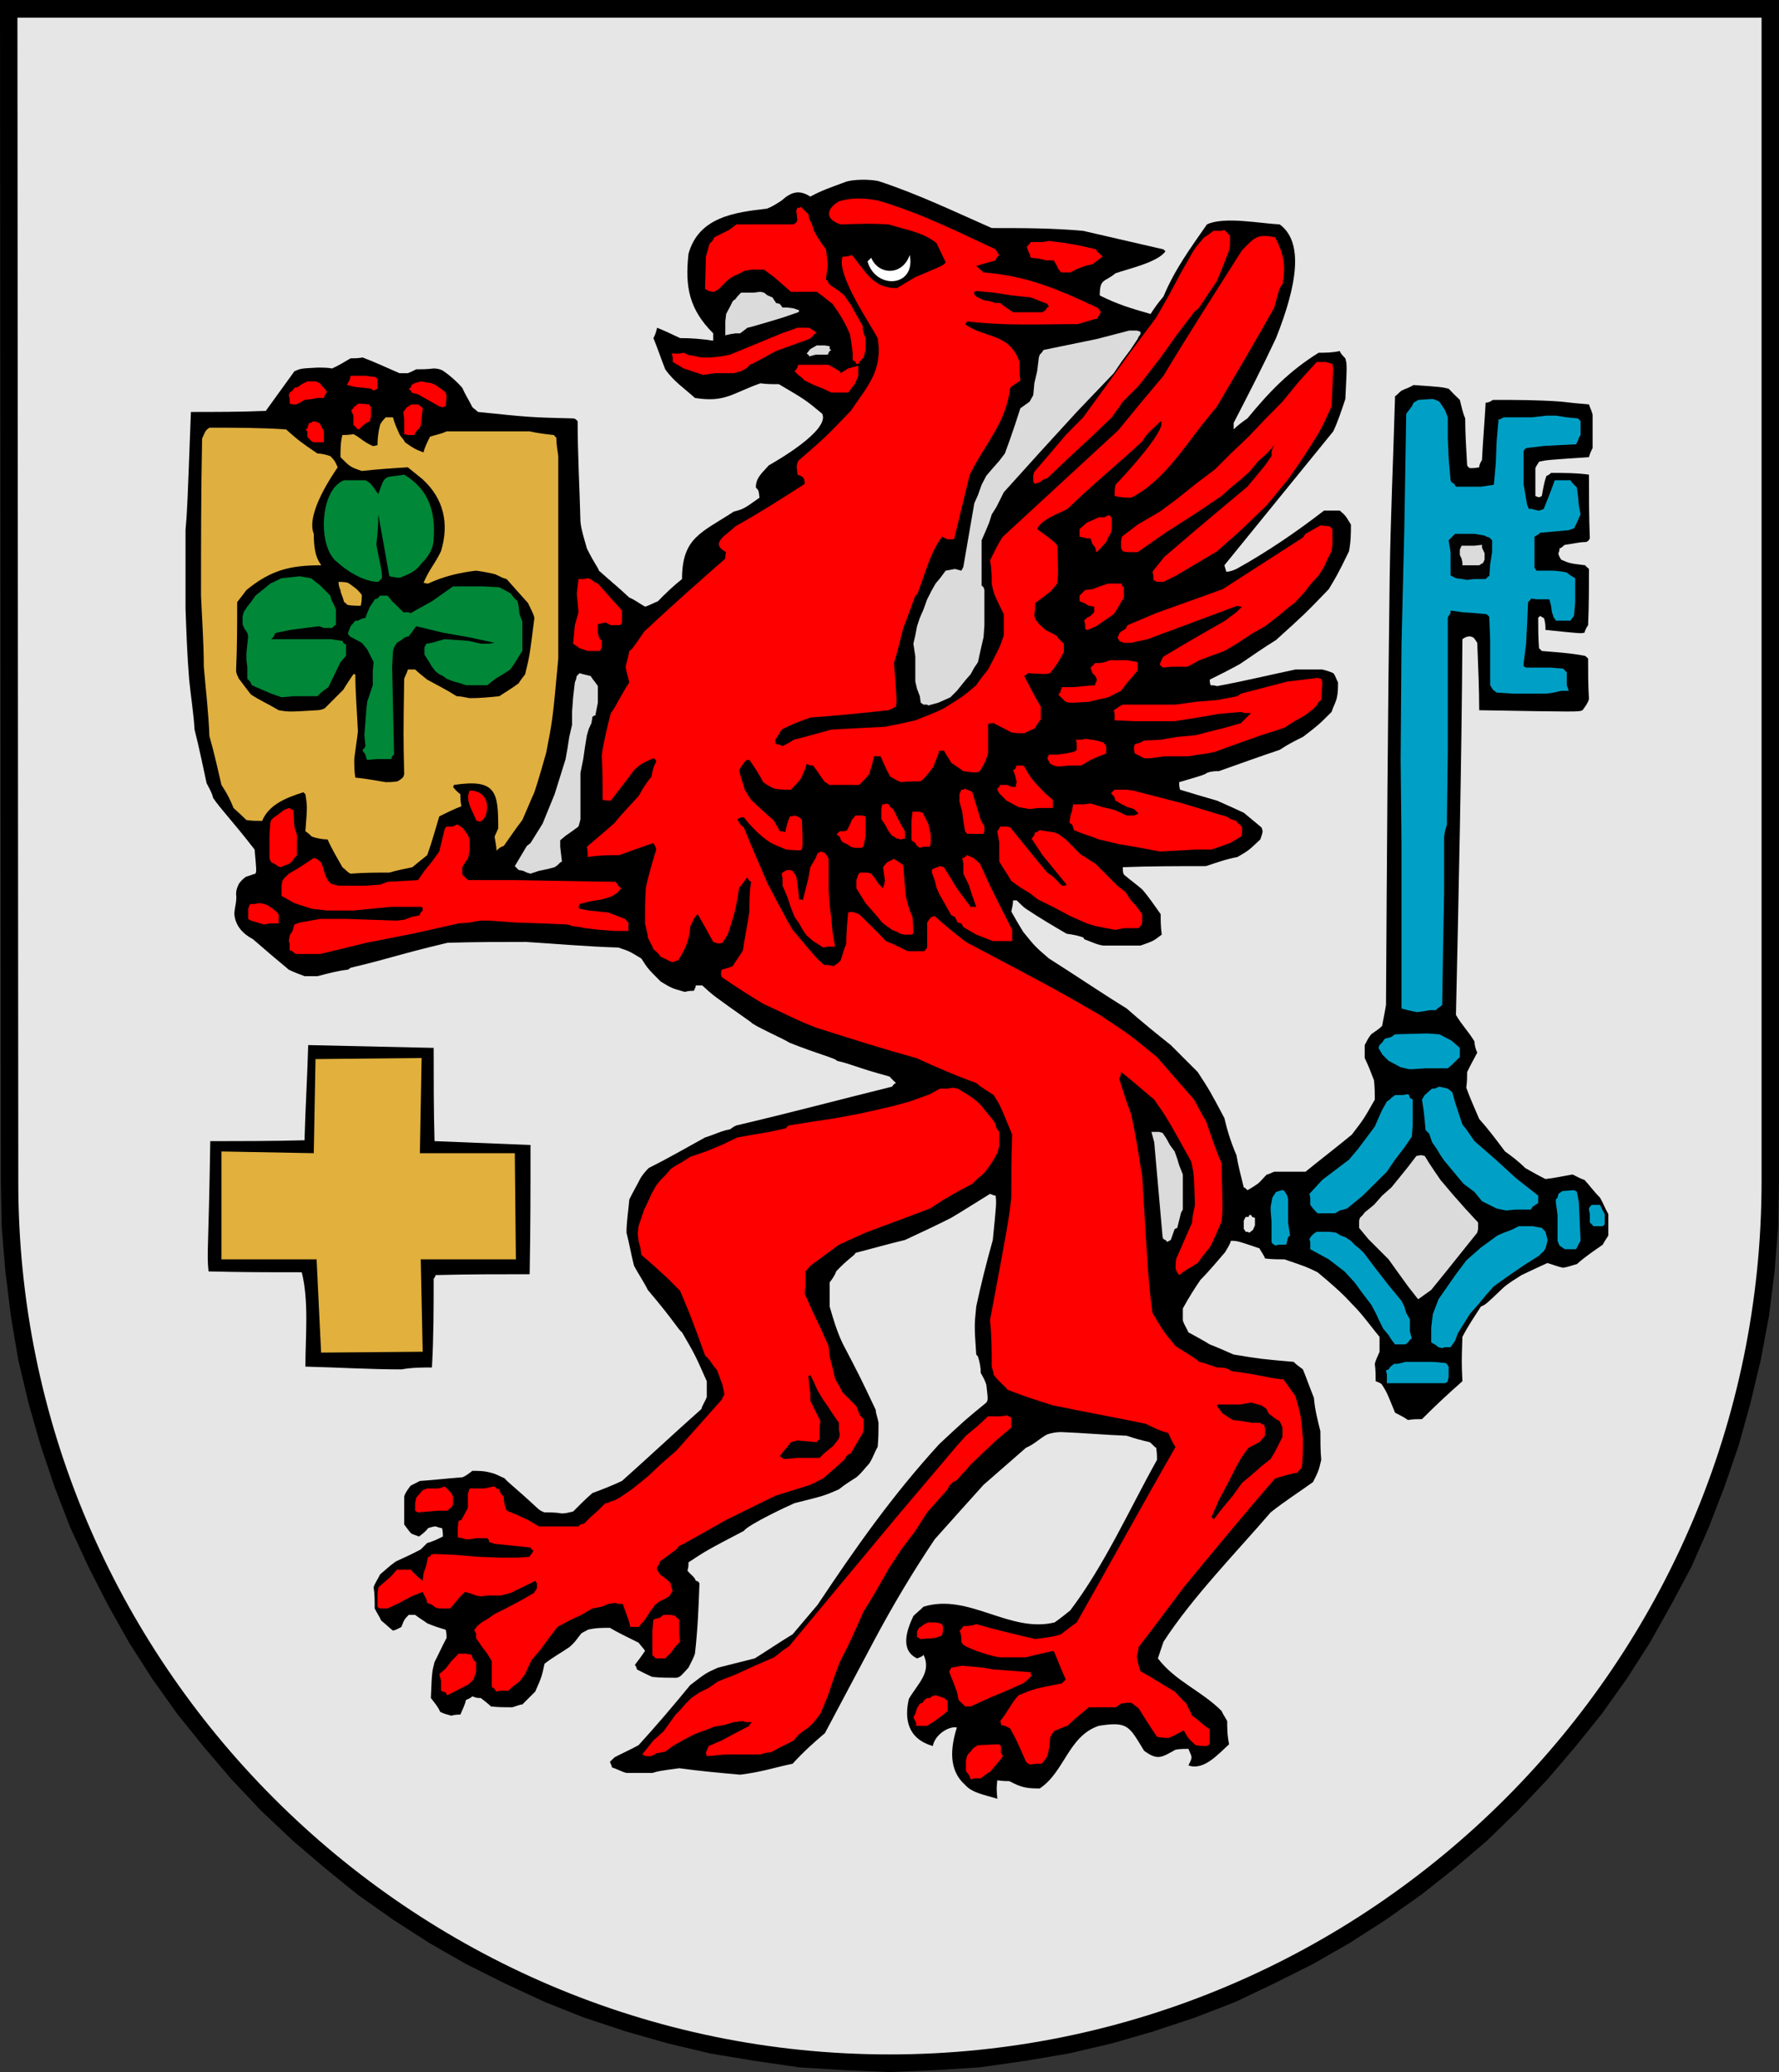 <?xml version="1.0" encoding="ISO-8859-1" standalone="yes"?>
<svg width="595.152" height="692.784">
  <rect width="100%" height="100%" fill="#333333" stroke="none"/>
  <defs> 
    <marker id="ArrowEnd" viewBox="0 0 10 10" refX="0" refY="5" 
     markerUnits="strokeWidth" 
     markerWidth="4" 
     markerHeight="3" 
     orient="auto"> 
        <path d="M 0 0 L 10 5 L 0 10 z" /> 
    </marker>
    <marker id="ArrowStart" viewBox="0 0 10 10" refX="10" refY="5" 
     markerUnits="strokeWidth" 
     markerWidth="4" 
     markerHeight="3" 
     orient="auto"> 
        <path d="M 10 0 L 0 5 L 10 10 z" /> 
    </marker> </defs>
<g>
</g>
<g>
<g>
<path style="stroke:none; fill-rule:evenodd; fill:#000000" d="M 595.152 0L 595.152 394.848L 594.864 410.256L 593.64 425.376L 591.768 440.208L 589.032 454.752L 585.576 469.224L 581.616 483.408L 576.936 497.016L 571.68 510.624L 565.848 523.872L 559.08 536.544L 551.952 549.216L 544.248 561.24L 535.896 572.976L 526.968 584.064L 517.68 594.936L 507.816 605.376L 497.592 615.312L 486.792 624.528L 475.416 633.528L 463.68 641.808L 451.584 649.584L 439.272 656.64L 426.312 663.12L 413.352 669.312L 399.744 674.568L 385.848 679.176L 371.952 683.208L 357.408 686.592L 342.936 689.04L 327.816 691.2L 312.984 692.136L 297.576 692.784L 282.456 692.136L 267.336 691.2L 252.504 689.04L 237.744 686.592L 223.488 683.208L 209.304 679.176L 195.408 674.568L 182.16 669.312L 168.84 663.12L 155.88 656.64L 143.568 649.584L 131.472 641.808L 119.736 633.528L 108.648 624.528L 97.848 615.312L 87.336 605.376L 77.472 594.936L 68.184 584.064L 59.256 572.976L 50.904 561.24L 43.2 549.216L 36.072 536.544L 29.592 523.872L 23.472 510.624L 18.216 497.016L 13.536 483.12L 9.576 469.224L 6.12 454.752L 3.672 440.208L 1.8 425.088L 0.576 410.256L 0.288 394.848L 0 0L 595.152 0z"/>
<path style="stroke:none; fill-rule:evenodd; fill:#e6e6e6" d="M 589.32 5.904L 589.32 394.848C 589.32 555.696 458.424 686.88 297.576 686.88C 137.088 686.88 5.832 555.696 6.12 394.848L 5.832 5.904L 589.32 5.904z"/>
<path style="stroke:none; fill-rule:evenodd; fill:#000000" d="M 387.072 488.088C 387.072 486.864 387.072 485.928 386.784 484.056C 386.136 483.768 385.56 482.832 384.624 482.184C 382.104 481.608 379.656 480.96 376.92 480.024C 369.504 479.736 362.376 479.088 354.96 478.8C 353.448 478.8 351.576 479.088 349.992 479.736C 346.968 481.608 346.032 482.832 343.224 484.056C 338.616 488.088 333.648 492.408 329.04 496.44C 323.496 502.56 318.24 508.464 312.696 514.656C 305.28 525.744 298.8 536.544 292.392 548.568L 275.976 579.456C 272.304 582.552 268.56 585.936 265.176 589.68C 258.12 591.192 255.024 592.416 247.608 593.352C 241.128 592.776 234 592.128 227.232 591.192C 220.392 592.128 220.392 592.128 218.232 592.776C 215.496 592.776 212.4 592.776 209.592 592.776C 208.08 592.416 206.496 591.48 204.696 590.904C 204.696 590.256 204.336 589.968 204.048 589.032C 204.336 588.744 204.696 588.384 205.632 587.52C 208.08 586.224 210.888 585 213.624 583.488C 219.528 577.008 225.072 570.528 230.904 563.4C 236.16 559.368 236.16 559.368 240.192 557.568L 252.504 554.472C 256.536 551.952 260.568 549.216 265.176 546.408C 267.984 543.024 270.72 539.928 273.528 536.544C 286.488 517.104 298.44 500.112 314.208 482.832C 322.848 474.768 322.848 474.768 329.976 468.936C 330.552 468 330.552 468 329.976 463.032C 329.616 461.808 329.04 460.584 328.104 459.072C 328.104 457.2 327.816 455.688 327.168 453.528C 327.168 453.528 326.88 453.168 326.592 452.88C 325.944 443.304 325.944 443.304 326.592 436.824C 328.104 429.696 329.976 422.28 332.136 414.576C 333.36 402.264 333.36 402.264 333.072 399.744C 332.424 399.744 332.136 399.456 331.2 399.168C 327.168 401.616 322.848 404.424 318.24 407.16C 313.272 409.68 308.016 412.128 302.76 414.576C 297.576 415.8 292.032 417.384 286.2 418.896C 285.912 419.832 283.752 420.768 279.72 425.088C 279.36 426.312 278.496 427.536 277.56 428.76C 277.56 431.28 277.56 434.016 277.56 436.824C 278.784 441.144 280.008 445.176 281.88 449.136C 287.712 460.296 287.712 460.296 292.968 471.384C 292.968 472.608 293.616 473.904 293.904 475.704C 293.904 478.224 293.904 480.96 293.616 483.768C 292.68 485.28 292.032 487.44 290.808 489.312C 289.584 490.536 288.36 492.408 286.488 493.92C 284.616 495.144 282.456 496.44 280.656 497.952C 275.688 500.112 275.688 500.112 265.824 502.56C 264.24 503.208 250.344 509.688 248.832 511.848C 236.448 518.328 236.448 518.328 230.328 522.36C 230.328 523.296 230.328 524.232 229.968 525.096C 230.904 526.392 232.488 527.256 232.776 528.552C 233.424 528.552 233.712 528.84 234 529.416C 233.712 537.192 233.424 544.896 232.488 552.888C 232.128 554.112 231.264 555.696 230.328 557.568C 227.52 560.664 227.52 560.664 226.296 560.952C 223.848 560.952 221.04 560.952 218.232 560.664C 216.72 560.016 214.848 559.08 213.048 558.144C 213.048 557.856 213.048 557.568 212.4 556.632C 213.336 555.408 214.56 553.824 215.784 551.952C 215.496 551.376 214.56 550.44 213.624 549.216C 210.528 547.632 207.144 546.12 204.048 544.248C 201.6 544.248 199.152 544.248 196.632 544.896C 196.344 545.184 195.408 545.472 194.472 546.12C 193.248 547.632 192.312 549.216 190.44 550.728C 187.704 552.6 184.896 554.112 182.16 556.272C 181.224 560.664 181.224 560.664 179.064 565.56C 177.84 566.784 176.256 568.368 174.744 569.88C 173.808 569.88 172.584 570.528 171.36 570.816C 168.84 570.816 166.392 570.816 164.232 570.528C 163.296 569.592 162.072 568.656 160.848 567.72C 159.912 567.72 159.264 567.72 158.04 567.144C 157.464 567.72 156.816 568.008 155.88 568.368C 155.592 569.88 154.656 571.752 154.008 573.264C 153.144 573.264 152.208 573.264 150.984 573.624C 149.688 573.264 148.464 572.976 147.24 572.328C 146.664 570.816 145.368 569.304 144.144 567.72C 144.504 559.08 144.504 559.08 145.368 555.696C 146.664 553.248 147.888 550.44 149.4 547.632C 149.4 546.768 149.4 546.12 149.112 544.896C 146.952 544.248 145.08 543.672 142.92 542.736C 141.696 541.8 140.472 541.152 138.888 539.928C 138.312 539.928 137.664 539.928 136.728 539.928C 135.216 541.512 135.216 541.512 134.28 543.96C 133.632 544.248 132.768 544.896 131.472 545.184C 130.248 544.248 129.024 543.024 127.512 541.8C 127.152 540.864 126.288 539.64 125.352 537.768C 125.352 535.32 125.352 532.872 124.992 530.712C 125.352 529.416 126.288 528.192 127.152 526.392C 128.736 525.096 130.248 523.584 132.408 522.072C 135.216 520.776 137.952 519.552 140.76 518.04C 141.408 517.392 141.984 516.816 142.92 515.88C 144.504 515.52 146.304 514.656 148.176 513.72C 148.176 513.072 148.176 512.136 147.888 510.912C 147.24 510.912 146.664 510.624 145.728 510.336C 145.08 510.336 144.144 510.624 143.208 510.912C 142.632 511.848 141.408 512.784 140.184 513.72C 139.248 513.36 138.312 513.072 137.664 512.784C 136.728 511.848 136.152 510.912 135.216 509.688C 135.216 506.88 135.216 503.784 135.216 500.4C 135.504 499.176 136.44 497.952 137.376 496.728C 137.952 496.44 139.248 495.792 140.472 495.144C 145.08 494.856 149.688 494.28 154.656 493.92C 155.592 493.632 156.816 492.696 158.04 491.76C 159.912 491.76 162.072 491.76 164.232 492.408C 165.744 492.696 167.328 493.632 168.84 494.28C 170.064 495.792 171.36 496.44 180 504.432C 180.288 504.72 181.224 505.368 182.16 505.656C 183.96 505.656 186.12 505.656 187.992 506.016C 189.216 506.016 190.44 505.656 191.736 505.368C 193.896 503.208 195.696 501.336 198.216 499.176C 201.6 497.952 204.696 496.728 208.08 495.144C 216.72 487.44 225.648 479.088 234.648 471.096C 234.936 469.872 235.872 468.648 236.448 467.064C 236.448 465.552 236.448 463.68 236.448 461.808C 232.488 452.88 232.488 452.88 228.168 445.464C 226.872 444.528 225.648 441.792 216.72 431.28C 215.496 428.76 213.624 426.024 212.112 423.216C 211.176 419.544 210.528 415.8 209.592 412.128C 209.592 408.384 210.24 404.712 210.528 401.04C 211.752 398.52 213.048 396.36 214.272 393.912C 214.848 392.976 215.784 391.752 217.008 390.528C 223.2 387.432 229.104 384.048 235.872 380.304C 238.968 379.368 241.128 378.144 244.224 377.568C 244.8 377.208 245.448 376.632 246.384 376.272C 263.376 372.312 280.944 367.632 298.44 363.312C 298.8 362.736 299.088 362.376 299.736 362.088C 299.088 361.512 298.44 360.864 297.576 359.928C 286.2 356.832 285.264 355.896 280.008 354.672C 279.36 353.736 273.816 352.512 263.952 348.552C 263.376 347.904 251.64 342.72 251.28 341.784C 238.608 332.856 238.608 332.856 234.936 329.472C 234.648 329.472 233.712 329.472 232.776 329.472C 232.776 330.048 232.488 330.408 232.128 331.272C 231.264 331.272 230.328 331.272 229.104 331.632C 224.712 330.408 224.712 330.408 221.04 328.176C 216.72 323.856 216.72 323.856 214.56 320.472C 210.528 318.024 210.528 318.024 206.856 316.8C 196.632 316.512 186.48 315.576 175.968 314.928C 167.328 314.928 158.688 314.928 149.688 315.216C 132.768 319.248 131.472 320.184 117.288 323.568C 117.288 323.568 117 323.856 116.352 324.216C 113.256 324.504 109.872 325.44 106.2 326.376C 104.976 326.376 103.392 326.376 101.88 326.376C 100.296 325.728 98.496 325.152 96.624 324.216C 92.88 321.12 88.92 317.736 84.6 313.992C 81.144 312.192 78.696 309.384 78.408 305.64C 78.408 303.48 79.344 301.32 78.984 298.872C 78.984 297.648 79.344 296.712 79.92 295.488C 80.568 294.552 81.504 293.616 82.44 293.04C 83.016 293.04 84.24 292.392 85.464 292.104C 85.824 291.168 85.824 291.168 85.176 284.04C 77.76 274.464 73.8 270.504 71.28 266.76C 70.992 265.248 70.056 263.664 69.12 261.864C 67.896 256.248 66.672 250.128 65.088 243.936C 64.8 238.68 63.864 233.136 63.288 227.232C 62.64 219.528 62.352 211.536 62.064 203.472C 62.064 194.832 62.064 186.192 62.064 177.264C 62.64 170.424 62.64 170.424 63.864 137.736C 72.216 137.736 80.28 137.736 88.92 137.376C 92.016 133.056 95.4 128.448 98.496 124.128C 100.656 123.192 100.656 123.192 106.2 122.904C 108.072 122.904 109.584 122.904 111.096 123.192C 113.256 122.256 115.128 121.032 117.288 119.808C 118.512 119.808 119.736 119.808 121.32 119.52C 125.352 121.032 129.312 122.904 133.632 124.776C 134.28 124.776 135.216 124.776 136.44 124.776C 137.376 124.416 137.952 124.128 139.248 123.48C 140.76 123.48 142.92 123.48 145.08 123.192C 146.304 123.192 147.528 123.48 148.464 124.128C 150.624 125.64 152.784 127.512 154.656 129.672C 155.592 131.832 156.816 133.704 158.04 136.152C 158.4 136.512 159.264 137.088 159.912 137.736C 177.48 139.536 177.48 139.536 191.736 139.896C 192.312 139.896 192.672 140.184 193.248 140.832C 193.248 151.632 193.896 163.008 194.184 174.456C 194.472 177.264 195.408 180 196.344 183.384C 199.152 189 200.016 189.576 200.376 190.8C 203.472 193.608 206.856 196.344 210.528 199.8C 212.112 200.376 213.624 201.6 215.784 202.824C 217.008 202.536 218.592 201.6 220.104 201.024C 222.552 198.504 225.072 196.056 228.168 193.608C 228.168 179.712 234.648 178.128 245.448 171.072C 248.832 170.136 248.832 170.136 254.088 166.392C 253.8 163.944 253.8 163.944 252.864 163.008C 252.864 159.624 255.024 158.112 257.184 155.592C 259.344 154.368 277.848 143.856 275.04 138.312C 269.496 133.704 269.496 133.704 260.568 128.448C 258.408 128.448 256.536 128.448 254.376 128.16C 244.8 131.544 242.64 134.64 232.488 133.056C 229.104 129.96 225.36 127.512 222.552 123.48C 221.328 120.456 220.104 116.712 218.592 113.04C 219.168 112.104 219.528 110.88 219.816 109.584C 222.264 110.52 224.712 111.744 227.52 113.04C 231.264 113.04 234.936 113.328 238.608 113.904C 238.608 113.04 238.608 112.104 238.608 111.456C 230.616 103.464 229.104 96.048 230.328 84.888C 233.712 72.576 245.736 70.992 256.536 69.768C 258.12 69.192 259.632 68.256 261.504 67.032C 264.6 64.224 267.336 63.288 271.08 65.736C 275.04 63.576 277.848 62.712 282.816 60.84C 285.264 59.904 291.096 59.904 293.904 60.552C 307.08 64.872 319.176 70.704 331.776 76.248C 342.288 76.248 351.864 76.248 362.376 77.184L 389.232 83.376C 389.232 83.376 389.52 83.664 389.88 84.024C 387.36 87.696 377.496 89.856 373.176 91.368C 369.504 94.464 367.92 92.952 367.92 98.784C 374.112 101.88 378.432 103.104 384.912 104.976C 386.136 103.104 387.36 101.304 389.232 99.144C 392.976 90.144 398.16 83.088 403.776 75.024C 409.608 72.288 421.632 74.736 428.112 75.024C 436.176 80.928 434.016 95.112 426.888 113.04C 422.568 122.256 417.672 131.832 412.704 141.408C 412.704 142.056 412.704 142.632 412.704 143.568C 413.928 142.344 415.512 141.12 417.312 139.896C 424.728 130.896 431.208 124.128 441.144 117.936C 443.304 117.936 445.752 117.936 448.2 117.36C 448.488 118.224 449.424 119.16 450.072 119.808C 450.648 121.968 450.648 121.968 450.072 133.416C 448.848 137.088 447.624 140.832 446.04 144.216L 409.608 189L 410.256 191.16C 411.192 191.16 412.416 190.8 413.64 190.224C 423.792 184.608 433.728 177.84 442.944 170.712C 444.528 170.712 446.04 170.712 448.2 170.712C 450.072 172.296 450.072 172.296 451.944 175.392C 451.944 178.128 451.944 180.936 451.296 184.32C 447.264 192.672 446.688 193.32 444.528 196.992C 436.464 205.344 436.464 205.344 426.888 213.984C 422.928 216.432 418.896 219.24 414.864 221.976C 411.48 223.848 408.384 225.432 404.712 227.232C 404.712 227.88 404.712 228.168 405 229.104C 405.288 229.104 406.224 229.104 407.16 229.392C 415.512 227.88 424.44 225.72 433.368 223.848C 436.464 223.848 439.272 223.848 442.368 223.848C 443.592 224.136 444.816 224.496 446.04 225.072C 446.688 225.72 446.976 226.944 447.624 228.168C 447.624 229.752 447.624 231.552 447.264 233.136C 446.976 234.648 446.04 236.232 445.464 238.032C 441.144 242.352 441.144 242.352 435.888 246.384C 433.368 247.608 430.92 248.832 428.112 250.704C 421.632 252.864 414.864 255.312 407.736 257.832C 406.512 257.832 405.288 257.832 403.776 258.408C 402.84 259.056 402.84 259.056 394.488 261.504C 394.488 262.44 394.488 263.088 394.776 264.024C 398.808 265.248 402.84 266.472 407.16 267.696C 409.896 268.92 412.704 270.144 416.088 271.728C 417.96 273.24 420.12 275.112 421.992 276.624C 422.568 277.92 422.568 277.92 421.632 280.656C 417.672 284.4 417.672 284.4 413.928 286.56C 410.544 287.136 407.16 288.36 403.416 289.584C 394.488 289.584 384.912 289.584 375.624 289.944C 375.624 290.88 375.624 291.744 375.984 292.392C 378.144 294.264 380.304 295.776 382.104 297.36C 384.264 299.808 386.136 302.616 388.296 305.64C 388.296 307.512 388.296 309.96 388.656 312.48C 385.848 314.64 385.848 314.64 381.528 316.152C 377.208 316.152 373.176 316.152 369.144 316.152C 366.984 315.864 365.184 314.928 362.664 313.992C 362.664 313.992 362.664 313.704 362.376 313.416C 360.504 312.768 358.992 312.48 356.832 312.192C 352.512 309.672 347.832 306.936 343.224 303.84C 342.288 303.192 341.352 302.256 340.128 301.032C 339.84 301.032 339.552 301.032 338.904 301.032C 338.904 302.256 338.616 303.48 338.328 304.776C 339.552 306.936 340.776 309.096 342.288 311.544C 346.32 316.512 346.32 316.512 350.928 320.472C 359.28 325.728 367.92 331.632 376.92 337.176C 381.816 341.496 386.784 345.528 391.68 349.416C 394.488 352.224 397.296 355.032 400.68 358.416C 404.712 364.608 404.712 364.608 409.608 373.824C 410.544 377.856 411.768 381.888 413.64 386.208C 414.216 389.592 415.152 393.264 416.088 397.008C 416.376 397.008 416.736 397.296 417.312 397.944C 418.536 397.296 419.472 396.648 420.768 395.784C 421.632 395.136 422.568 393.912 423.792 392.688C 424.44 392.688 425.376 392.04 426.312 391.752C 429.408 391.752 433.08 391.752 436.752 391.752C 441.72 387.72 446.976 383.688 452.232 379.368C 456.264 374.112 456.264 374.112 459.936 367.632C 459.936 365.832 459.936 363.672 459.648 361.152C 458.712 358.704 457.776 356.256 456.552 353.736C 456.552 352.512 456.552 351 456.552 349.416C 457.2 348.192 457.776 346.968 458.712 345.816C 459.936 344.88 461.16 344.232 462.384 343.008C 462.744 340.848 463.32 338.4 463.68 335.952C 463.968 288.36 464.256 240.84 464.904 193.32C 465.192 173.232 466.128 152.856 466.704 132.48C 467.352 132.12 468 131.256 468.864 130.608C 470.16 129.96 471.384 129.672 472.896 128.736C 482.184 129.384 482.184 129.384 484.632 129.96C 485.856 131.256 487.08 132.48 488.376 133.704C 488.952 135.864 489.24 137.736 490.176 139.896C 490.176 145.152 490.536 150.336 490.824 155.592C 490.824 155.592 491.112 156.24 491.76 156.528C 492.336 156.528 493.632 156.528 494.856 156.24C 494.856 155.304 495.432 154.368 495.792 153.792C 496.08 147.6 496.656 141.12 497.016 134.64C 497.952 134.64 498.528 134.28 499.464 133.704C 506.88 133.704 514.584 133.704 522.288 134.28C 525.096 134.64 528.192 134.928 531.576 135.216C 531.864 136.152 532.512 137.376 532.8 138.672C 532.8 142.344 532.8 146.016 532.8 149.76C 532.512 150.336 531.864 151.632 531.576 152.856C 517.392 153.792 517.392 153.792 514.872 154.368C 514.584 155.016 514.008 155.592 513.648 156.528C 513.648 159.336 513.648 162.72 513.648 165.816C 514.872 166.392 514.872 166.392 515.808 165.816C 516.168 163.944 516.456 161.496 517.392 159.048C 517.68 159.048 518.328 158.688 518.904 158.112C 522.936 158.112 527.256 158.112 531.576 158.688C 531.576 165.528 531.576 172.944 531.864 180C 531.576 180.648 531.288 180.936 530.64 181.224C 528.192 181.224 526.032 181.872 523.512 182.16C 522.936 182.448 522.648 183.096 521.712 183.384C 521.712 183.744 521.712 184.32 521.352 184.968C 521.352 185.544 521.712 186.192 522.288 187.128C 525.096 188.352 525.096 188.352 530.352 189C 530.64 189.576 531.288 189.864 531.576 190.224C 531.576 196.344 531.576 202.536 531.288 209.016C 530.64 209.952 530.352 210.6 530.064 211.536C 528.768 211.824 528.768 211.824 517.032 210.6C 517.032 209.376 517.032 208.08 516.456 206.568C 516.168 206.568 515.808 206.28 515.232 205.92C 515.232 205.92 514.872 206.28 514.584 206.568C 514.584 209.952 514.584 213.048 514.872 216.72C 514.872 216.72 515.232 217.08 515.808 217.656C 520.128 218.016 525.096 218.304 530.064 219.24C 530.352 219.24 530.64 219.528 531.288 220.176C 531.288 224.496 531.288 229.104 531.576 233.712C 531.288 234.936 530.352 236.232 529.416 237.456C 528.192 238.032 528.192 238.032 494.856 237.456C 494.856 230.328 494.496 222.624 494.208 214.92C 492.984 213.048 492.984 213.048 491.76 212.76C 490.824 212.76 490.176 213.048 489.24 213.696C 488.952 255.312 488.016 297.36 487.08 339.336C 489.24 343.008 490.824 344.232 493.272 348.192C 493.272 349.416 493.632 350.712 494.208 351.936C 493.272 353.736 492.048 355.896 490.824 358.416C 490.824 359.928 490.824 361.512 490.536 363.672C 491.76 367.056 493.272 370.44 494.856 374.112C 497.952 377.568 500.688 381.24 503.496 384.984C 505.656 386.496 508.104 388.368 510.264 390.528C 512.424 391.752 514.584 392.976 517.032 394.2C 519.84 393.912 522.648 393.264 526.032 392.688C 526.968 392.976 528.192 393.912 530.064 394.488C 531.576 396.072 533.088 398.232 535.248 400.392C 536.184 401.904 536.832 403.776 538.056 405.936C 538.056 408.096 538.056 410.544 538.056 413.064C 537.768 413.64 536.832 414.864 536.184 416.16C 533.088 418.32 530.352 420.12 527.544 422.64C 526.32 422.928 524.808 423.576 522.936 423.864C 521.352 423.576 519.84 422.928 517.68 422.28C 514.872 423.576 512.136 424.8 509.04 426.312C 507.168 427.536 505.008 428.76 503.136 430.344C 497.016 436.176 497.016 436.176 495.432 436.824C 493.272 440.208 491.112 443.304 489.24 446.976C 488.952 455.328 488.952 455.328 489.24 461.808C 484.632 465.84 480.312 469.872 475.704 474.48C 474.12 474.48 472.608 474.48 471.024 474.768C 469.8 473.904 468.576 473.256 466.704 472.32C 463.968 465.552 463.968 465.552 462.384 463.032C 462.096 462.456 461.16 462.168 460.224 461.808C 460.224 460.008 460.224 458.136 459.936 455.976C 460.224 454.752 460.872 453.528 461.52 451.944C 461.52 450.432 461.52 448.848 461.52 446.976C 459 443.952 456.552 440.496 453.744 437.472C 450.648 434.376 450.072 433.08 440.784 425.376C 437.112 423.576 437.112 423.576 429.696 421.056C 427.824 421.056 425.664 421.056 423.216 420.768C 422.928 419.832 421.992 418.608 421.344 417.384C 413.928 414.864 413.928 414.864 411.768 414.864C 411.48 416.16 410.544 417.384 409.896 418.608C 407.448 421.416 404.712 424.8 401.616 427.896C 399.744 430.632 397.584 434.016 395.712 437.472C 395.712 438.696 395.712 439.632 395.712 441.432C 396 442.656 396.936 443.952 397.584 445.464C 399.744 446.688 402.192 447.912 404.712 449.496C 407.16 450.432 409.896 451.656 412.704 452.88C 421.992 454.392 421.992 454.392 432.792 455.328C 433.368 455.976 434.592 456.912 435.888 457.848C 437.112 460.872 438.336 464.328 439.56 467.352C 439.848 471.096 440.784 474.768 441.72 478.512C 441.72 481.608 441.72 484.992 442.008 488.088C 441.144 491.76 441.144 491.76 439.272 495.504C 434.592 498.888 429.696 501.984 425.088 505.656C 414.216 518.328 398.808 534.096 389.232 548.928L 387.36 554.472C 393.264 562.176 401.904 565.272 408.672 572.04C 409.032 572.976 409.896 574.2 410.544 575.424C 410.544 577.584 410.544 580.104 411.192 583.2C 407.736 586.224 402.84 592.128 397.584 590.256C 399.096 587.16 398.808 587.808 397.584 584.712C 396.36 584.712 394.776 584.712 393.264 585C 388.656 587.52 387.36 588.744 382.752 585.36C 377.784 577.296 377.496 575.424 367.632 577.008C 357.408 580.392 356.184 592.416 347.832 597.96C 343.512 597.96 341.712 597.672 337.68 595.512C 336.744 595.512 335.52 595.512 333.648 595.224C 333.36 597.96 333.36 597.96 333.648 601.416C 329.616 600.12 325.296 599.544 322.848 596.736C 317.304 591.84 317.952 584.424 320.112 577.584C 317.952 577.008 312.984 579.456 312.048 583.776C 303.696 581.328 302.472 574.848 304.056 568.008C 307.08 562.824 311.76 559.08 308.952 553.248C 308.664 553.824 307.728 554.112 306.792 554.472C 300.96 551.664 303.408 544.896 305.568 540.288C 306.504 539.352 307.728 538.416 308.952 537.192C 324.072 532.512 337.68 546.12 352.8 542.448C 354.672 541.152 356.184 539.928 358.056 538.416C 369.504 523.296 377.784 504.72 387.072 488.088L 387.072 488.088z"/>
<path style="stroke:none; fill-rule:evenodd; fill:#ff0000" d="M 324.72 594.936L 324.432 594L 324.072 593.352L 323.136 592.128L 323.136 590.256L 323.136 588.744L 323.496 587.16L 324.072 586.224L 324.72 585.648L 325.656 584.424L 327.168 583.488L 333.648 583.2L 334.296 583.2L 334.584 583.488L 334.872 583.776L 334.872 584.712L 334.872 585.936L 335.52 587.16L 334.296 588.744L 333.072 590.256L 331.2 592.416L 330.552 592.776L 329.328 593.64L 328.104 594.576L 327.168 594.576L 325.944 594.576L 324.72 594.936z"/>
<path style="stroke:none; fill-rule:evenodd; fill:#ff0000" d="M 344.808 589.968C 344.448 589.968 343.872 589.68 343.224 589.032C 340.128 581.904 340.128 581.904 337.968 577.944C 337.032 577.296 336.168 577.008 334.872 576.72C 334.872 576.072 334.872 575.784 334.584 575.424C 336.744 572.976 338.616 568.944 340.776 566.784C 346.032 564.624 346.032 564.624 355.248 562.824C 355.896 562.176 356.184 561.888 356.544 561.528C 355.248 558.792 354.024 555.408 352.512 551.952C 349.704 552.6 346.32 553.248 343.224 554.112C 340.128 554.112 337.392 554.112 334.584 554.112C 332.136 553.824 329.328 552.888 326.592 551.952C 322.272 550.152 322.272 550.152 321.624 548.928C 321.624 547.632 321.624 546.408 320.976 545.184C 321.624 544.896 321.912 544.248 322.272 543.672C 323.496 543.672 324.72 543.672 326.592 543.024C 333.072 544.896 339.552 546.408 346.32 547.992C 349.128 547.632 352.224 547.344 354.96 546.408C 356.544 545.184 358.056 543.96 360.216 542.448C 371.304 522.936 382.104 503.208 393.264 483.768C 392.328 482.544 391.68 480.96 390.816 479.088C 388.296 478.512 385.848 477.288 383.4 476.064C 373.176 473.904 362.664 472.032 352.224 469.872C 347.256 468.288 342.288 466.776 337.032 464.616C 336.168 463.392 334.584 462.456 332.424 459.648C 332.424 459.072 332.136 458.136 331.776 456.912C 331.776 451.944 331.776 446.688 331.2 441.432C 337.392 408.384 337.392 408.384 338.328 400.392C 338.328 393.264 338.328 386.496 338.616 379.368C 334.584 369.504 334.584 369.504 332.424 366.12C 330.552 364.896 328.392 363.672 326.592 362.088C 319.752 359.64 313.272 356.832 306.504 353.736C 295.416 350.712 284.616 347.256 273.24 343.656C 267.336 341.496 261.504 338.4 255.312 335.592C 250.704 332.856 246.384 330.048 241.416 326.664C 241.128 325.44 241.128 325.44 241.416 324.216C 242.64 323.856 243.864 323.568 245.16 322.992C 246.024 321.408 247.32 319.896 248.544 317.736C 249.12 313.704 250.056 309.096 250.704 304.776C 250.704 301.32 250.704 298.296 251.28 294.84C 250.704 294.552 250.344 294.264 250.056 293.328C 249.12 294.264 248.544 295.488 247.32 296.712C 246.024 304.416 246.024 304.416 243.864 311.256C 243.576 312.48 242.64 313.704 241.704 315.216C 240.48 315.576 240.48 315.576 238.608 314.928C 237.096 312.192 235.224 308.736 233.424 305.64C 232.128 306.576 231.552 308.736 230.904 309.672C 230.904 311.256 230.616 312.768 229.968 314.928C 229.392 316.8 228.168 318.96 226.872 321.12C 226.296 321.12 226.008 321.408 225.072 321.696C 223.848 321.408 222.552 320.472 221.04 319.896C 220.392 318.96 219.528 318.024 218.592 317.376C 218.232 316.152 217.368 314.928 216.72 313.416C 216.72 312.192 216.072 310.32 215.784 308.736C 215.784 304.776 215.784 300.744 216.072 296.712C 217.008 292.392 218.232 288.36 219.528 284.04C 219.528 283.464 219.168 282.816 218.592 281.88C 214.848 283.104 211.464 284.4 207.144 285.912C 204.048 285.912 200.376 285.912 196.632 286.56C 196.632 285.624 196.632 284.4 196.344 283.104C 199.152 280.656 202.536 277.92 205.632 275.112C 208.08 272.016 210.888 269.208 213.624 266.184C 214.848 264.024 216.072 261.864 217.944 259.704C 218.232 257.832 218.592 256.248 219.528 254.736C 219.528 254.088 219.168 253.8 218.592 253.512C 214.56 255.312 214.56 255.312 212.112 257.472C 209.592 260.928 207.144 264.024 204.336 267.696C 203.76 267.696 202.824 267.696 201.6 267.408C 201.6 262.44 201.6 257.472 201.312 252.576C 201.888 248.256 203.112 243.288 204.336 238.392C 205.632 237.096 207.792 232.2 210.528 228.168C 210.24 226.656 209.592 225.072 209.304 222.912C 209.592 221.4 210.24 219.528 210.528 217.656C 211.464 217.08 211.464 217.08 215.496 211.176C 224.424 202.824 233.424 194.832 242.64 186.768C 242.64 186.192 242.64 185.544 242.928 184.608C 237.096 181.584 243.288 178.776 246.024 175.968C 253.8 171.648 261.504 166.752 269.208 161.784C 269.208 159.624 268.56 159.336 266.76 158.688C 266.76 156.24 266.112 156.24 267.048 154.08C 276.336 146.016 276.336 146.016 284.616 137.376C 290.232 129.096 295.416 123.84 293.616 113.04C 290.808 107.784 279.72 91.728 281.88 85.824C 282.456 85.824 283.752 85.824 284.976 85.248C 289.872 91.08 292.032 96.336 300.024 96.336C 302.184 95.112 304.056 93.888 306.216 92.664C 315.792 88.632 315.792 88.632 316.368 87.696C 315.432 85.824 314.496 83.664 313.272 81.216C 308.376 77.472 303.12 76.896 297.288 75.024C 291.096 74.736 291.096 74.736 281.232 75.024C 276.336 73.512 275.976 70.128 280.656 67.32C 284.616 66.096 288.936 66.096 293.616 67.032C 307.44 70.992 319.752 77.184 333.072 83.376C 333.36 83.664 333.648 84.6 334.296 85.248C 333.648 85.824 333.36 86.184 333.072 87.048L 326.592 88.92L 329.04 91.08C 343.872 92.304 353.736 96.624 366.984 102.816C 367.632 103.104 367.92 103.752 368.28 104.4C 367.92 104.976 367.632 105.624 366.984 106.56C 365.184 106.848 363.024 107.784 360.504 108.36C 347.832 108.36 336.168 109.008 323.496 107.424C 323.496 107.784 323.136 108.072 322.848 108.36C 329.616 113.328 337.68 111.168 341.064 121.032C 341.064 123.192 341.064 125.352 341.352 127.224C 340.128 128.16 338.904 128.736 337.968 129.672C 336.456 141.696 329.616 148.176 324.432 158.688L 319.176 180.288C 317.016 180.288 317.304 180.648 315.144 179.424C 310.824 185.544 309.6 191.736 306.792 198.864C 306.792 198.864 306.504 198.864 306.216 199.152C 304.92 202.536 303.696 206.28 302.184 209.952C 301.248 213.696 300.312 217.656 299.088 221.688C 300.024 234.072 300.024 234.072 299.736 236.232C 298.8 236.808 297.864 237.096 297.288 237.456C 288.648 238.392 280.008 239.256 271.08 239.904C 265.176 242.064 265.176 242.064 261.504 243.936C 260.856 244.872 260.28 246.096 259.344 247.32C 259.344 247.608 259.344 248.256 259.632 248.832C 260.28 248.832 260.856 248.832 261.792 249.48C 263.016 248.832 264.24 248.256 265.536 247.32C 269.496 246.384 273.528 245.16 278.136 243.936C 283.752 243.648 289.872 243.288 296.064 243C 299.088 242.352 302.472 241.776 306.216 240.84C 309.24 239.616 312.696 238.392 315.792 236.808C 322.272 232.776 322.272 232.776 326.592 229.104C 327.816 227.232 329.04 225.72 330.552 223.848C 334.584 216.144 334.584 216.144 335.808 212.4C 335.808 210.24 335.808 207.792 335.808 205.344C 332.424 198.504 332.424 198.504 331.776 195.12C 331.776 192.672 331.776 190.224 331.2 187.416C 332.424 184.968 333.648 182.16 335.52 179.424L 374.112 143.856C 379.08 137.736 383.976 131.832 389.232 125.64C 397.584 111.744 406.512 97.848 415.512 83.664C 419.832 79.344 420.408 78.12 426.6 79.344C 429.408 84.888 430.272 88.632 429.048 95.112C 428.112 96.048 428.112 96.048 426.312 102.816C 420.12 113.904 413.64 124.776 407.16 135.864L 401.904 142.344C 395.424 150.696 388.296 161.496 378.432 166.392C 376.92 166.392 375.048 166.392 372.888 165.816C 372.888 164.592 372.888 163.368 373.176 162.072C 375.336 159.912 390.816 143.28 388.296 140.832C 383.4 145.44 383.4 145.44 382.104 147.6C 374.112 155.016 365.472 162.072 357.12 170.136C 353.736 172.008 348.48 173.52 346.968 176.904C 352.512 180.936 352.512 180.936 353.736 182.448C 354.024 191.448 354.024 191.448 353.736 194.832C 353.448 195.768 352.512 196.344 351.576 197.64C 349.992 198.864 348.48 200.088 346.32 201.6C 346.32 202.824 346.32 204.12 346.032 205.344C 346.032 206.28 346.32 207.216 346.968 207.792C 347.544 208.728 348.48 209.376 349.704 210.6C 350.928 211.176 352.224 211.824 353.736 212.76C 354.024 213.696 354.96 214.272 355.896 215.208C 355.896 216.144 355.896 216.72 355.896 218.016C 353.736 221.976 353.736 221.976 351.288 225.072C 349.992 225.432 349.992 225.432 343.872 225.072C 343.512 225.432 343.224 225.72 342.648 226.008C 344.448 229.392 346.032 232.776 348.192 236.232C 348.192 237.456 348.192 238.68 348.192 240.552C 347.544 241.128 346.968 242.352 346.032 243.648C 345.096 243.936 343.872 244.512 342.648 245.16C 341.352 245.16 339.84 245.16 338.328 244.872C 336.744 243.936 334.584 243 332.424 241.776C 332.136 241.776 331.2 241.776 330.552 242.064C 330.552 245.16 330.552 248.544 330.552 251.928C 329.616 254.736 329.616 254.736 327.816 257.832C 326.592 258.408 326.592 258.408 322.272 257.832C 321.336 257.184 320.112 256.248 318.24 255.024C 317.592 253.8 316.656 252.576 315.792 250.992C 315.432 250.992 315.144 250.992 314.208 250.992C 313.92 252.576 312.984 254.088 312.336 256.248C 311.112 257.832 309.888 259.704 308.016 261.216C 306.216 261.216 304.056 261.216 301.536 261.504C 300.312 261.216 299.088 260.28 297.864 259.704C 296.064 256.608 295.128 253.8 294.552 252.864C 293.904 252.864 293.256 252.864 292.392 252.864C 292.032 254.736 291.456 256.608 290.808 258.768C 289.872 259.992 288.648 261.216 287.424 262.44C 284.328 262.44 280.944 262.44 277.56 262.44C 277.2 262.44 276.912 261.864 275.976 261.504C 274.752 259.992 273.528 257.832 272.016 255.96C 271.656 255.96 270.72 255.96 269.856 255.312C 269.496 257.184 268.56 258.768 267.984 260.28C 267.048 261.504 265.824 262.728 264.6 264.024C 263.016 264.024 260.856 264.024 258.984 263.664C 257.76 263.088 256.536 262.44 255.312 261.504C 254.088 259.056 252.504 256.608 250.704 254.088C 250.344 254.088 250.056 254.088 249.768 254.088C 248.832 255.024 247.896 256.248 247.32 257.472C 247.608 259.704 248.544 261.504 249.12 264.024C 249.768 264.888 250.344 266.184 251.28 267.408C 253.8 269.856 256.248 272.016 258.984 274.464C 259.344 275.4 260.28 276.624 260.856 277.92C 261.504 277.92 261.792 277.92 262.728 278.208C 263.016 276.624 263.376 275.112 264.24 272.952C 264.6 272.952 265.176 272.952 265.824 272.664C 266.76 272.952 267.696 273.24 268.272 274.176C 268.56 282.24 268.56 282.24 268.272 284.04C 267.696 284.4 267.696 284.4 263.016 284.04C 257.76 281.88 257.76 281.88 255.024 279.72C 252.864 277.92 250.704 275.688 248.832 273.24C 248.544 273.24 247.608 273.24 246.672 273.888C 247.608 275.688 247.608 275.688 248.832 276.624C 251.28 282.816 254.088 289.008 256.824 295.488C 259.344 300.096 262.08 305.64 265.176 310.896C 273.24 320.472 273.24 320.472 275.688 322.632C 276.624 322.632 277.56 322.632 278.784 322.992C 279.72 322.632 280.656 321.696 281.232 321.12C 281.88 319.248 282.168 317.736 283.104 315.576C 283.104 312.48 283.392 308.736 283.752 305.064C 284.976 304.776 284.976 304.776 287.424 305.64C 290.232 308.448 293.256 311.256 296.352 314.64C 298.8 315.576 301.248 316.8 303.696 318.024C 305.28 318.024 307.44 318.024 309.24 318.024C 309.24 317.736 309.888 317.376 310.176 316.8C 310.176 313.992 310.176 311.256 310.176 308.448C 311.4 306.576 311.4 306.576 312.696 306.288C 315.792 309.096 319.464 312.192 323.136 314.928C 354.024 331.272 354.024 331.272 367.92 339.336C 378.144 346.104 378.144 346.104 387.072 353.448C 391.104 358.056 395.136 362.736 399.456 367.632C 400.68 369.792 401.904 372.312 403.416 374.76C 405 379.08 406.512 384.048 408.672 388.944C 409.032 404.712 409.032 404.712 408.672 408.384C 407.448 411.192 406.224 414.288 404.712 417.096C 403.416 418.608 402.192 420.12 400.68 422.28C 398.52 423.576 396.36 424.8 394.488 426.312C 394.2 426.024 393.552 425.088 393.264 424.152C 393.264 423.216 393.264 421.992 393.552 420.768C 395.136 417.096 396.936 413.064 398.808 408.744C 398.808 406.872 399.456 404.712 399.744 402.84C 399.456 392.688 399.456 392.688 398.52 388.368C 390.456 373.824 390.456 373.824 386.136 367.632C 382.752 364.896 379.08 361.512 375.048 358.416C 375.048 358.704 375.048 359.64 374.4 360.576C 375.624 364.608 376.92 368.568 378.432 372.6C 380.592 382.464 381.528 390.528 382.104 392.976C 384.264 429.12 384.264 429.12 385.56 438.984C 389.232 445.176 389.232 445.176 393.264 450.072C 395.712 451.656 398.52 453.168 401.256 455.328C 403.128 455.688 405 456.552 407.16 457.2C 408.384 457.2 409.608 457.2 411.192 457.848C 411.192 457.848 411.48 458.136 412.056 458.424C 421.632 459.648 423.216 460.584 429.408 461.232C 430.632 463.032 431.856 464.616 433.368 466.776C 435.24 473.256 435.24 473.256 435.888 481.248C 435.888 484.056 435.888 487.44 435.528 490.536C 435.24 491.184 434.592 491.472 434.016 492.408C 431.568 492.696 429.048 493.632 426.6 494.28C 416.376 506.016 406.224 518.328 396 530.712C 391.104 537.192 386.136 543.96 380.88 550.728C 380.88 551.664 380.592 552.6 380.304 553.824C 380.592 555.408 380.88 556.92 381.528 558.792C 385.2 560.664 388.656 563.112 392.976 565.56C 394.2 566.784 395.136 568.008 396.936 569.592C 397.296 570.816 398.16 572.04 398.808 573.624C 400.68 574.848 402.48 576.72 404.712 578.232C 404.712 579.744 404.712 581.328 404.712 583.2C 404.712 583.2 404.064 583.488 403.776 583.776C 402.48 583.776 401.256 583.776 400.032 583.488C 397.584 581.328 397.584 581.328 396 578.52C 394.488 579.456 392.976 580.104 391.104 581.04C 389.88 581.04 388.656 581.04 387.072 580.68C 385.2 577.944 383.04 574.56 380.88 571.104C 380.304 570.816 379.368 569.88 378.432 569.304C 377.208 569.304 376.272 569.304 375.048 569.592C 374.4 569.88 374.112 570.528 373.176 570.816C 370.44 570.816 367.632 570.816 364.248 570.816C 361.728 572.976 359.28 574.848 357.12 577.008C 355.896 577.296 354.024 578.232 352.512 578.88C 352.224 579.456 351.576 580.104 351.288 581.04C 351.288 583.2 350.928 585 350.352 587.16C 349.992 587.808 349.416 588.744 348.48 589.68C 347.256 589.68 346.032 589.68 344.808 589.968L 344.808 589.968z"/>
<path style="stroke:none; fill-rule:evenodd; fill:#ff0000" d="M 214.848 586.584L 218.592 581.904L 221.976 578.88L 226.008 573.264L 227.52 571.752L 229.392 569.592L 231.264 567.72L 234 565.848L 237.096 564.336L 240.192 562.176L 246.384 559.728L 252.504 556.92L 258.984 554.112L 260.568 552.888L 262.08 551.664L 263.952 550.44L 282.456 528.192L 301.248 505.656L 320.112 483.408L 323.136 480.024L 326.88 476.928L 330.552 473.544L 332.424 473.544L 334.584 473.544L 336.744 473.256L 337.032 473.256L 337.392 473.544L 338.328 473.904L 338.328 474.768L 338.328 476.064L 338.328 477.288L 333.648 481.248L 329.328 485.28L 324.432 489.96L 323.496 491.184L 322.272 492.408L 320.976 493.92L 320.112 494.856L 318.816 495.504L 317.592 496.728L 317.016 497.952L 310.176 505.656L 306.216 511.848L 301.536 518.04L 297.288 524.52L 294.84 528.84L 292.032 533.736L 288.936 538.704L 286.488 544.248L 283.752 550.152L 280.944 555.696L 278.784 561.528L 276.912 567.144L 274.464 572.976L 273.24 574.56L 272.016 576.072L 270.432 577.584L 268.56 578.88L 267.048 580.104L 265.536 581.904L 263.016 583.2L 260.568 584.424L 257.76 585.936L 256.824 585.936L 255.6 586.224L 254.376 586.584L 248.832 586.584L 242.64 586.584L 236.448 587.16L 236.16 585.936L 237.096 583.776L 241.416 581.904L 246.024 579.456L 250.704 577.008L 250.704 576.72L 251.28 576.072L 251.64 575.784L 250.704 575.784L 249.48 575.784L 248.544 575.424L 245.448 575.784L 242.352 576.72L 238.968 577.296L 235.872 578.52L 232.488 579.744L 229.392 581.328L 227.232 582.552L 225.072 583.776L 222.552 585.648L 221.04 585.936L 219.528 586.224L 217.944 587.16L 217.008 587.16L 216.072 587.16L 214.848 586.584z"/>
<path style="stroke:none; fill-rule:evenodd; fill:#ff0000" d="M 306.504 577.008L 306.504 576.072L 306.216 575.424L 305.568 574.2L 306.216 572.976L 306.792 571.104L 307.728 569.592L 308.664 569.304L 309.24 568.368L 310.176 567.72L 311.112 567.72L 311.76 567.144L 312.984 566.784L 315.792 567.72L 317.016 568.656L 317.016 569.592L 317.016 570.816L 317.016 572.04L 315.144 573.624L 312.696 575.424L 310.176 577.008L 308.952 577.008L 307.728 577.008L 306.504 577.008z"/>
<path style="stroke:none; fill-rule:evenodd; fill:#ff0000" d="M 322.848 570.528L 322.272 569.88L 321.624 569.304L 320.688 568.368L 320.112 565.56L 318.816 562.176L 317.592 559.08L 317.592 558.792L 317.952 558.144L 318.24 557.568L 321.912 556.92L 329.04 557.568L 332.136 558.144L 344.808 559.08L 344.808 559.368L 344.808 559.728L 345.096 560.304L 344.448 560.952L 343.512 561.888L 342.288 562.824L 336.744 565.272L 330.912 567.72L 324.72 570.528L 324.432 570.528L 323.496 570.528L 322.848 570.528z"/>
<path style="stroke:none; fill-rule:evenodd; fill:#ff0000" d="M 149.4 566.496L 149.112 565.848L 148.176 565.56L 147.528 565.272L 147.528 563.4L 147.528 561.888L 146.952 559.728L 149.112 557.856L 150.984 555.408L 153.432 552.888L 154.656 552.888L 155.88 552.888L 157.752 553.248L 158.04 554.112L 158.4 555.048L 159.264 555.696L 159.264 557.568L 159.264 559.08L 158.688 560.664L 158.4 561.528L 157.752 562.176L 156.816 563.112L 149.688 566.784L 149.4 566.496z"/>
<path style="stroke:none; fill-rule:evenodd; fill:#ff0000" d="M 166.104 565.56L 165.744 565.272L 165.456 564.624L 164.52 564.048L 164.52 560.952L 164.52 558.144L 164.52 555.408L 163.008 552.888L 161.136 550.44L 159.264 547.632L 159.264 546.768L 159.264 546.12L 158.688 545.184L 158.688 544.896L 159.264 544.248L 159.624 543.672L 161.136 542.448L 163.296 541.152L 165.456 539.64L 169.776 537.48L 174.384 535.032L 178.776 532.512L 178.776 532.224L 179.064 531.936L 179.64 531L 179.64 530.064L 179.64 529.416L 179.064 528.552L 171 532.512L 167.616 533.448L 165.744 533.448L 163.296 533.448L 160.848 533.736L 159.264 533.448L 157.752 532.872L 155.592 532.224L 154.008 533.736L 152.208 535.896L 150.624 537.768L 149.4 537.768L 148.176 537.768L 146.952 537.768L 145.728 537.48L 144.504 536.544L 142.92 535.896L 142.632 534.672L 141.984 533.448L 141.408 532.224L 137.664 533.736L 133.632 535.896L 129.672 537.768L 128.736 537.768L 127.8 537.768L 127.152 537.768L 126.576 537.48L 126.288 537.192L 126.288 535.032L 126.288 532.872L 126.576 530.712L 128.736 528.84L 130.896 526.968L 132.768 524.808L 133.992 524.808L 135.504 524.808L 137.376 524.808L 138.6 526.032L 139.824 527.256L 141.408 528.552L 141.696 526.032L 142.632 523.296L 143.208 520.488L 143.856 520.488L 144.144 519.84L 145.08 519.552L 152.208 519.84L 159.624 520.488L 167.04 520.776L 170.064 520.776L 173.52 520.776L 177.192 520.488L 177.48 519.84L 177.84 519.552L 178.416 518.616L 178.416 518.328L 177.84 518.04L 177.48 517.392L 165.456 516.168L 163.584 515.52L 163.584 514.944L 163.296 514.656L 163.008 514.296L 161.136 514.296L 159.264 514.296L 157.104 514.656L 155.88 514.656L 154.656 514.296L 153.144 514.008L 153.144 512.136L 153.144 510.624L 153.432 508.464L 154.368 508.176L 156.528 504.144L 156.528 499.464L 157.104 497.664L 159.624 497.664L 162.072 497.664L 164.88 497.016L 165.456 497.016L 166.104 497.664L 167.04 497.952L 167.328 498.888L 167.616 499.464L 168.552 500.4L 168.552 501.624L 168.84 503.208L 169.488 505.08L 173.16 506.592L 176.616 508.176L 180.288 510.336L 184.608 510.336L 188.64 510.336L 192.672 510.336L 193.536 510.336L 194.184 509.688L 195.408 509.4L 197.568 507.24L 200.016 505.08L 202.536 502.56L 203.112 502.56L 204.336 501.984L 205.632 501.624L 207.792 500.4L 209.592 499.176L 211.752 497.664L 216.72 493.632L 221.328 489.312L 226.296 484.992L 241.416 468L 242.352 466.128L 241.704 463.032L 239.904 458.136L 238.608 456.552L 237.384 454.752L 235.872 453.168L 233.424 446.4L 230.616 438.984L 227.52 431.568L 223.488 427.536L 219.168 423.576L 214.56 419.544L 214.272 417.384L 213.624 414.864L 213.336 412.416L 213.624 409.968L 214.56 407.16L 215.496 404.424L 216.72 401.904L 217.944 399.168L 219.528 396.36L 221.04 394.488L 222.552 392.976L 224.424 390.816L 226.296 389.592L 228.456 388.368L 230.904 386.784L 236.16 384.984L 241.416 382.824L 246.672 380.304L 251.928 379.368L 257.472 378.432L 263.016 377.208L 263.376 376.632L 263.952 376.272L 271.656 375.048L 279.72 373.824L 287.712 372.312L 293.256 371.088L 298.8 369.792L 304.344 368.28L 307.728 367.056L 311.112 365.832L 314.496 363.96L 315.792 363.96L 317.016 363.96L 318.816 363.672L 320.4 363.96L 321.912 364.896L 323.496 365.832L 325.296 367.056L 326.88 368.28L 328.392 369.792L 329.616 371.376L 330.912 372.888L 332.424 374.76L 333.072 375.984L 333.36 377.208L 334.296 378.432L 334.296 380.592L 334.296 383.112L 333.648 385.56L 332.424 387.72L 331.2 389.592L 329.616 391.752L 328.392 392.976L 326.88 394.2L 325.296 395.784L 320.688 398.232L 315.792 401.04L 311.112 404.064L 289.584 412.128L 280.656 416.16L 271.08 423.216L 269.496 425.088L 269.496 427.536L 269.496 430.056L 269.208 432.504L 271.656 438.048L 274.464 443.952L 277.2 450.072L 277.56 453.528L 278.496 457.2L 279.36 460.872L 280.008 462.168L 280.944 463.68L 281.88 465.552L 283.392 467.064L 284.976 468.648L 286.488 470.16L 287.712 473.256L 288.936 474.48L 288.936 476.064L 288.936 477.576L 288.648 479.088L 284.616 485.928L 283.392 486.504L 282.456 488.088L 280.008 490.248L 277.56 492.408L 275.4 494.28L 271.08 496.44L 259.344 500.112L 242.928 508.176L 228.744 516.168L 227.232 516.816L 226.296 518.04L 220.752 522.072L 220.752 522.36L 220.392 523.296L 219.816 523.872L 219.816 524.808L 220.392 525.744L 220.752 526.392L 221.976 527.256L 223.2 528.192L 224.424 529.416L 224.424 530.064L 224.712 531L 225.072 531.936L 224.712 532.224L 224.424 532.872L 223.848 533.736L 222.264 534.672L 220.752 535.32L 219.168 536.544L 217.368 538.992L 215.784 541.512L 213.624 543.96L 213.048 543.96L 212.112 543.96L 210.888 543.96L 210.24 541.512L 209.304 538.992L 208.368 536.256L 207.792 536.256L 206.856 536.256L 205.92 535.896L 203.472 536.256L 201.312 537.192L 198.216 537.768L 194.472 539.928L 190.44 541.8L 186.48 543.96L 183.672 547.632L 180.936 551.376L 177.84 555.048L 176.616 557.568L 175.68 559.728L 173.808 562.176L 172.584 563.112L 171.36 564.048L 170.064 565.272L 168.84 565.272L 167.616 565.272L 166.104 565.56z"/>
<path style="stroke:none; fill-rule:evenodd; fill:#ff0000" d="M 219.168 554.472L 219.168 554.112L 218.592 553.824L 218.232 553.248L 218.232 549.792L 218.232 545.472L 218.592 541.512L 219.528 541.152L 220.752 540.864L 221.976 539.928L 223.2 539.928L 224.424 539.928L 226.008 540.288L 226.296 540.864L 226.872 541.152L 227.232 541.512L 227.232 543.96L 227.232 546.408L 227.52 548.928L 226.008 550.44L 224.424 552.6L 222.552 554.472L 221.328 554.472L 220.392 554.472L 219.168 554.472z"/>
<path style="stroke:none; fill-rule:evenodd; fill:#ff0000" d="M 308.016 547.992L 307.728 547.992L 307.44 547.632L 306.792 547.344L 306.792 546.408L 306.792 545.472L 307.44 544.248L 308.016 543.96L 309.24 543.024L 310.536 542.448L 311.76 542.448L 312.984 542.448L 314.496 542.736L 315.144 543.024L 315.432 543.672L 315.432 544.248L 315.432 545.472L 315.144 546.768L 312.984 547.632L 308.016 547.992z"/>
<path style="stroke:none; fill-rule:evenodd; fill:#040304" d="M 405.288 507.24L 407.736 501.624L 410.832 495.792L 413.64 490.248L 414.864 488.088L 416.088 486.216L 417.672 484.056L 421.344 482.184L 423.216 480.024L 423.216 478.8L 423.216 477.576L 422.928 476.352L 422.568 476.352L 421.992 476.064L 421.632 475.704L 418.896 475.704L 415.512 475.128L 412.416 474.768L 409.032 472.608L 407.16 470.16L 407.16 469.872L 407.448 469.584L 411.192 469.584L 414.864 469.584L 418.536 468.936L 421.992 469.872L 423.792 471.096L 423.792 471.384L 424.152 472.032L 424.44 472.608L 425.664 473.544L 426.888 474.48L 428.112 475.128L 429.048 477.288L 429.048 480.384L 427.824 482.832L 426.6 485.28L 425.088 487.8L 421.992 490.248L 418.896 492.984L 415.512 495.792L 412.416 500.112L 409.032 504.144L 405.936 508.176L 405.936 507.816L 405.288 507.24z"/>
<path style="stroke:none; fill-rule:evenodd; fill:#ff0000" d="M 139.824 505.656L 139.824 505.656L 139.248 505.368L 138.888 505.08L 138.888 503.784L 138.888 502.56L 139.248 500.76L 141.408 498.24L 142.92 497.664L 144.504 497.664L 146.664 497.664L 148.824 497.016L 150.984 499.176L 151.56 500.4L 151.56 501.624L 151.56 502.92L 150.984 504.144L 150.624 504.144L 150.336 504.432L 149.688 505.08L 146.664 505.08L 143.208 505.368L 139.824 505.656z"/>
<path style="stroke:none; fill-rule:evenodd; fill:#040304" d="M 260.856 486.864L 262.08 485.28L 263.376 483.768L 264.6 482.184L 266.76 481.608L 273.24 482.184L 273.528 481.608L 274.176 481.248L 274.176 479.088L 274.176 477.288L 274.464 475.128L 273.528 473.256L 272.304 470.808L 271.08 468.288L 271.08 465.84L 270.72 463.032L 270.432 460.008L 270.72 460.008L 271.08 459.648L 272.304 462.168L 273.528 464.904L 275.4 468L 276.912 470.16L 278.496 472.608L 280.656 475.704L 280.656 476.928L 280.656 477.864L 280.944 479.736L 280.656 480.96L 279.72 482.184L 278.784 483.408L 277.2 484.704L 275.688 485.928L 274.176 487.44L 270.432 487.44L 266.76 487.44L 262.728 487.8L 262.08 487.8L 261.792 487.44L 260.856 486.864z"/>
<path style="stroke:none; fill-rule:evenodd; fill:#000000" d="M 134.28 457.848C 123.768 457.848 113.256 457.2 102.168 456.912C 102.168 446.976 103.392 434.952 100.944 425.376C 90.72 425.376 80.28 425.376 69.768 425.088C 69.12 418.896 69.768 418.608 70.344 381.528C 80.856 381.528 91.368 381.528 101.88 381.24C 102.168 370.44 102.816 359.928 103.104 349.416L 145.08 350.352C 145.08 360.576 145.08 371.088 145.368 381.528L 177.48 382.824C 177.48 397.008 177.48 411.192 177.192 426.024C 167.04 426.024 156.528 426.024 145.728 426.312C 145.728 426.6 145.368 427.248 145.08 427.536C 145.08 437.472 145.08 446.976 144.504 457.2C 141.408 457.2 137.952 457.2 134.28 457.848L 134.28 457.848z"/>
<path style="stroke:none; fill-rule:evenodd; fill:#e1b03d" d="M 107.424 452.232L 105.912 421.056L 74.088 421.056L 74.088 384.984L 104.976 385.56L 105.552 354.096L 141.048 353.736L 140.472 385.56L 172.224 385.56L 172.584 421.056L 140.76 421.056L 141.408 451.944L 107.424 452.232z"/>
<path style="stroke:none; fill-rule:evenodd; fill:#dbdbdb" d="M 474.12 434.016L 471.024 430.056L 467.64 425.376L 464.544 421.056L 461.16 417.672L 457.776 414.288L 454.68 410.544L 454.68 409.68L 454.68 408.744L 454.68 408.096L 454.968 407.16L 455.904 406.224L 456.552 405.36L 459.648 402.84L 462.384 399.744L 465.48 397.008L 468 393.912L 471.024 390.168L 473.832 386.496L 475.416 386.208L 476.64 386.496L 478.152 388.944L 480.024 391.752L 481.896 394.488L 485.856 399.168L 490.176 404.064L 494.496 408.744L 494.496 409.68L 494.496 410.904L 494.208 412.128L 489.24 418.32L 484.056 424.8L 478.8 431.28L 474.48 434.376L 474.12 434.016z"/>
<path style="stroke:none; fill-rule:evenodd; fill:#00a0c6" d="M 426.6 416.448L 426.312 416.16L 425.664 415.8L 425.376 415.224L 425.376 412.128L 425.376 408.384L 425.088 404.712L 425.088 403.488L 425.376 401.904L 425.664 400.392L 426.888 398.52L 428.76 397.944L 429.048 397.944L 429.408 397.944L 429.696 398.232L 430.272 399.168L 430.632 399.744L 430.92 401.04L 430.92 404.712L 430.92 408.744L 431.568 413.064L 430.92 413.64L 430.632 414.864L 430.272 416.16L 429.048 416.16L 427.824 416.16L 426.6 416.448L 426.6 416.448zM 533.088 409.968L 532.8 409.68L 532.512 409.32L 531.864 408.744L 531.864 407.52L 531.864 405.936L 531.576 404.424L 531.576 404.064L 531.864 403.488L 532.512 402.84L 533.088 402.84L 534.024 402.84L 535.248 402.84L 535.608 403.488L 536.184 404.712L 536.832 405.936L 536.832 406.872L 536.832 408.096L 536.832 409.32L 536.544 409.68L 536.184 409.968L 535.248 409.968L 534.384 409.968L 533.088 409.968L 533.088 409.968L 533.088 409.968zM 523.512 417.672L 521.712 416.448L 521.064 414.864L 521.064 410.904L 521.064 406.224L 520.488 401.904L 520.488 401.04L 521.064 400.392L 521.352 399.168L 522.648 398.232L 526.32 397.944L 526.608 397.944L 527.256 398.232L 527.544 398.52L 528.192 401.904L 528.768 414.864L 528.192 415.8L 527.904 416.448L 527.256 417.672L 526.032 417.672L 524.808 417.672L 523.512 417.672L 523.512 417.672L 523.512 417.672zM 463.968 462.456L 463.968 461.232L 463.968 459.648L 463.68 458.136L 464.544 457.848L 465.192 456.912L 466.416 455.976L 467.64 455.976L 468.864 455.688L 470.16 455.328L 474.48 455.328L 479.088 455.328L 483.408 455.688L 484.056 455.976L 484.344 456.552L 484.632 456.912L 484.632 458.424L 484.632 460.296L 484.344 461.808L 484.056 462.168L 483.408 462.456L 476.928 462.456L 470.448 462.456L 463.968 462.456L 463.968 462.456L 463.968 462.456zM 482.472 450.72L 481.248 450.432L 480.024 449.496L 478.8 448.848L 478.8 446.4L 478.8 443.952L 479.088 441.432L 479.376 439.272L 480.312 436.824L 481.248 434.376L 484.056 430.344L 487.08 426.024L 490.536 421.416L 495.432 417.096L 500.976 413.064L 503.136 412.128L 505.656 411.192L 508.104 409.968L 510.552 409.968L 512.712 409.968L 515.808 410.544L 517.032 411.84L 517.68 414.288L 517.68 414.864L 517.392 416.16L 517.032 417.384L 516.456 418.32L 515.808 418.896L 514.872 419.832L 509.976 422.928L 505.008 426.312L 499.752 430.056L 497.304 432.792L 494.496 436.176L 491.76 439.272L 487.728 445.752L 486.792 448.272L 485.28 450.432L 484.344 450.432L 483.408 450.432L 482.472 450.72L 482.472 450.72zM 466.704 449.496L 465.48 447.912L 464.544 446.4L 462.744 444.24L 461.52 441.792L 460.224 438.984L 458.712 436.176L 455.904 432.504L 453.168 428.76L 449.784 425.088L 444.528 421.056L 438.336 417.672L 438.336 416.448L 438.336 415.224L 438.048 414.288L 438.624 413.352L 439.56 412.416L 440.496 411.84L 442.368 411.84L 444.528 411.84L 446.976 412.128L 448.488 413.064L 450.072 413.64L 451.944 414.864L 453.168 416.16L 454.68 417.384L 456.264 418.896L 460.224 424.152L 464.544 429.696L 468.864 434.952L 469.8 436.824L 470.448 438.984L 471.672 441.144L 471.672 443.016L 471.672 445.176L 472.32 447.624L 471.672 447.912L 471.024 448.848L 470.16 449.496L 469.224 449.496L 468 449.496L 466.704 449.496L 466.704 449.496L 466.704 449.496zM 440.784 405.648L 439.848 404.712L 439.272 404.064L 438.336 402.84L 438.336 401.616L 438.336 400.392L 438.048 399.168L 442.368 394.488L 451.296 387.72L 454.392 384.048L 457.2 380.304L 459.936 376.632L 461.16 373.824L 462.384 371.088L 463.968 368.28L 464.904 367.632L 465.48 367.056L 466.704 366.12L 468 366.12L 469.224 366.12L 471.024 365.832L 471.384 366.12L 471.672 367.056L 472.608 367.632L 472.608 371.664L 472.608 375.984L 472.32 380.016L 469.8 383.688L 466.704 387.72L 463.968 391.752L 455.904 399.744L 450.648 404.064L 449.424 404.424L 448.2 404.712L 446.688 405.648L 444.816 405.648L 442.944 405.648L 440.784 405.648L 440.784 405.648L 440.784 405.648zM 503.784 404.712L 500.688 404.064L 495.792 401.616L 493.272 398.52L 489.6 395.784L 483.12 388.008L 481.896 386.208L 480.6 384.048L 479.088 381.888L 478.152 379.08L 476.928 377.856L 476.64 374.76L 476.28 371.376L 475.704 367.632L 476.64 366.12L 479.088 363.96L 480.024 363.96L 480.6 363.672L 481.536 363.312L 484.344 363.96L 485.856 365.184L 486.792 368.568L 488.016 372.312L 489.24 375.984L 490.536 377.568L 491.76 379.368L 493.272 381.528L 500.4 387.72L 507.168 393.912L 514.584 399.744L 514.584 400.68L 514.584 401.616L 514.584 402.264L 513.648 402.84L 512.712 403.488L 512.136 404.424L 509.688 404.424L 506.88 404.424L 503.784 404.712L 503.784 404.712zM 474.12 338.4L 472.608 338.112L 471.024 337.752L 468.864 337.176L 468.864 309.672L 468.864 281.88L 468.576 253.8L 468.864 215.496L 469.8 176.904L 470.448 138.312L 471.384 137.088L 472.32 135.864L 472.896 134.64L 474.48 133.704L 478.8 133.416L 479.376 133.416L 480.312 133.704L 481.536 134.28L 483.408 137.088L 484.344 139.536L 484.344 146.376L 484.632 153.144L 485.28 160.56L 485.568 161.208L 486.504 161.784L 487.08 162.72L 491.472 162.72L 495.432 162.72L 499.752 162.072L 500.4 155.016L 500.688 147.6L 501.336 140.184L 501.912 140.184L 502.272 139.896L 503.136 139.536L 507.456 139.536L 512.424 139.536L 517.392 138.96L 520.488 138.96L 524.16 139.536L 527.904 139.896L 528.192 140.184L 528.768 140.832L 528.768 142.344L 528.768 143.856L 528.768 145.44L 528.192 146.376L 527.904 147.312L 527.256 148.536L 521.712 148.824L 516.456 149.112L 510.912 149.76L 510.264 150.048L 509.976 150.336L 509.688 150.984L 509.688 154.368L 509.688 158.112L 509.688 161.784L 510.912 168.912L 511.488 170.136L 512.424 170.136L 513.36 170.424L 514.584 170.712L 514.872 170.712L 515.808 170.424L 516.456 170.136L 517.68 167.04L 518.904 163.944L 520.128 160.56L 521.712 160.56L 523.512 160.56L 525.384 160.56L 526.032 161.496L 526.608 162.072L 527.544 163.008L 527.904 165.816L 528.192 168.912L 528.768 172.008L 528.192 173.232L 527.544 174.744L 526.608 176.616L 524.808 177.264L 515.232 178.128L 514.872 178.488L 514.008 179.064L 513.36 179.424L 513.36 182.448L 513.36 185.904L 513.36 189.576L 513.36 189.864L 513.648 190.224L 514.008 190.8L 517.032 190.8L 519.84 190.8L 522.936 191.16L 524.16 191.448L 525.384 192.384L 526.968 193.32L 526.968 197.28L 526.968 201.312L 526.608 205.632L 526.32 206.28L 526.032 206.568L 525.384 207.504L 524.16 207.504L 522.648 207.504L 521.064 207.504L 520.488 207.504L 520.128 206.856L 519.84 206.568L 519.192 204.696L 518.904 202.536L 518.328 200.376L 516.168 200.376L 514.008 200.376L 512.136 200.088L 512.136 200.376L 511.488 201.024L 511.2 201.312L 510.912 208.08L 510.552 215.208L 509.688 221.976L 509.688 222.624L 509.976 222.912L 510.552 223.2L 514.584 223.2L 518.616 223.2L 522.936 223.56L 523.512 224.136L 523.872 224.496L 524.16 224.784L 524.16 226.944L 524.16 229.104L 524.808 230.976L 522.288 230.976L 519.84 231.552L 517.392 231.912L 512.136 231.912L 506.232 231.912L 500.688 231.552L 499.464 230.616L 498.528 229.104L 498.528 221.688L 498.528 214.272L 498.24 206.568L 498.24 206.28L 497.952 205.92L 497.304 205.344L 493.272 204.984L 489.24 204.696L 485.28 204.12L 485.28 204.984L 484.632 205.92L 484.344 206.568L 484.344 229.104L 484.344 251.352L 484.056 273.888L 484.056 275.688L 483.408 277.92L 483.12 279.72L 483.12 298.584L 482.76 317.376L 482.472 335.952L 481.896 336.528L 481.248 336.888L 480.312 337.752L 478.152 337.752L 476.28 338.112L 474.12 338.4L 474.12 338.4zM 472.608 357.48L 471.384 357.48L 470.16 357.192L 468.576 356.832L 464.544 354.672L 462.384 352.512L 462.096 351.936L 461.52 351L 461.16 350.352L 461.52 349.416L 462.384 348.552L 463.32 347.256L 464.544 346.968L 465.48 346.68L 466.704 345.816L 477.576 345.528L 481.536 345.816L 485.568 347.904L 488.376 350.352L 488.376 351L 488.376 352.224L 488.376 353.448L 487.08 354.672L 485.856 355.896L 484.344 357.192L 480.6 357.192L 476.64 357.192L 472.608 357.48z"/>
<path style="stroke:none; fill-rule:evenodd; fill:#dbdbdb" d="M 390.168 414.864L 389.88 414.576L 389.232 414.288L 388.944 413.64L 386.136 381.888L 385.2 378.432L 386.496 378.432L 387.72 378.432L 388.944 378.792L 390.168 380.592L 391.392 382.824L 392.976 384.984L 393.84 387.432L 394.488 389.592L 395.712 392.688L 395.712 396.36L 395.712 400.392L 395.712 404.424L 395.136 405.36L 393.84 410.544L 392.976 410.904L 391.68 414.576L 390.456 415.224L 390.168 414.864z"/>
<path style="stroke:none; fill-rule:evenodd; fill:#e6e6e6" d="M 417.312 411.84L 416.736 411.84L 416.376 411.192L 416.088 410.904L 416.088 408.096L 416.736 406.872L 417.312 406.872L 417.672 406.872L 417.96 406.224L 418.536 406.224L 418.896 406.872L 419.832 407.16L 419.832 408.384L 419.832 409.68L 419.184 411.192L 417.96 412.128L 417.312 411.84z"/>
<path style="stroke:none; fill-rule:evenodd; fill:#ff0000" d="M 99.072 318.96L 98.496 318.672L 97.848 318.024L 96.912 317.736L 96.912 316.8L 96.912 315.576L 96.624 314.64L 96.912 312.768L 97.848 311.256L 98.496 309.096L 100.296 308.448L 107.136 307.224L 115.776 307.224L 124.128 307.512L 132.768 307.8L 135.216 307.512L 137.664 306.576L 140.472 306L 140.472 305.64L 140.76 305.064L 141.408 304.416L 141.408 303.84L 141.408 303.48L 140.76 303.192L 130.896 303.192L 118.224 304.416L 113.616 304.416L 109.296 304.416L 104.328 303.84L 98.496 301.968L 94.176 299.52L 94.176 297.648L 94.176 296.136L 94.464 294.552L 95.04 293.616L 95.688 293.04L 96.624 292.104L 99.36 290.52L 102.168 288.72L 104.976 286.848L 105.912 287.136L 106.776 287.784L 107.424 288.36L 108.072 289.944L 108.648 292.104L 109.584 294.264L 110.808 295.488L 113.256 296.136L 117.576 296.136L 122.256 296.136L 127.152 295.776L 129.672 294.84L 139.824 294.264L 141.984 291.168L 144.504 288.072L 146.952 284.688L 148.824 276.984L 149.4 276.336L 150.336 276.336L 151.56 276.336L 152.784 275.688L 153.144 275.688L 154.008 276.336L 154.656 276.624L 155.592 277.92L 156.528 279.144L 157.104 280.656L 157.104 282.24L 157.104 284.04L 156.816 285.912L 156.528 287.136L 155.592 288.36L 154.656 289.944L 154.656 290.88L 154.656 291.744L 154.656 292.392L 155.304 293.04L 155.592 293.328L 156.528 294.264L 172.584 294.264L 189.216 294.552L 205.92 294.84L 206.496 295.488L 206.856 296.136L 207.792 297L 206.496 298.584L 204.336 299.808L 201.312 300.744L 197.568 301.32L 193.896 302.256L 193.536 303.192L 193.896 303.84L 196.992 304.416L 200.376 304.776L 203.472 305.064L 209.016 307.224L 210.24 308.448L 210.24 309.096L 210.24 309.96L 210.24 311.256L 205.632 311.256L 200.664 310.896L 195.696 310.32L 193.896 309.96L 191.736 309.672L 189.864 309.096L 181.224 308.736L 172.584 308.448L 163.584 307.8L 160.56 307.8L 157.104 308.448L 153.432 308.736L 137.952 312.192L 122.544 315.216L 107.136 318.96L 104.616 318.96L 101.88 318.96L 99.072 318.96z"/>
<path style="stroke:none; fill-rule:evenodd; fill:#ff0000" d="M 275.4 316.8L 273.528 315.576L 272.016 314.64L 269.856 312.768L 268.56 310.896L 267.336 308.736L 265.824 306.576L 264.6 303.48L 263.376 299.808L 261.792 296.136L 261.792 294.84L 261.792 293.616L 261.504 292.104L 261.792 291.744L 262.728 291.168L 263.376 290.88L 263.952 290.88L 264.24 290.88L 265.176 291.168L 265.536 291.744L 265.824 292.104L 266.4 293.04L 266.76 295.488L 267.048 297.648L 267.336 300.744L 267.984 300.744L 268.272 300.744L 268.56 301.032L 269.496 297.36L 270.432 293.616L 271.08 289.944L 272.016 288.36L 272.88 286.848L 273.528 285.264L 274.752 284.688L 275.976 285.264L 276.336 285.624L 276.912 286.56L 277.2 287.136L 277.2 292.104L 277.2 297.36L 277.56 302.616L 278.136 307.224L 278.496 311.544L 279.36 316.512L 278.136 316.512L 276.912 316.512L 275.4 316.8z"/>
<path style="stroke:none; fill-rule:evenodd; fill:#ff0000" d="M 332.136 314.64L 326.592 312.48L 322.272 309.96L 321.624 308.736L 320.4 308.448L 319.464 306.576L 318.24 306L 314.208 298.872L 313.272 296.712L 312.696 294.264L 311.76 291.744L 311.76 291.168L 311.76 290.88L 312.048 290.52L 314.496 289.584L 315.792 289.944L 320.112 297L 324.72 303.192L 325.296 303.192L 325.656 303.192L 326.592 303.192L 325.296 299.52L 324.072 295.776L 322.272 292.104L 322.272 290.52L 322.272 288.72L 321.912 286.848L 322.272 286.848L 322.848 286.56L 323.496 285.912L 325.656 286.848L 327.816 288.72L 331.2 296.136L 334.872 303.48L 338.616 310.896L 338.616 312.192L 338.616 313.416L 338.616 314.64L 336.744 314.64L 334.584 314.64L 332.136 314.64z"/>
<path style="stroke:none; fill-rule:evenodd; fill:#ff0000" d="M 302.472 312.48L 301.248 312.192L 300.024 311.544L 298.44 310.896L 296.712 309.672L 295.128 308.448L 293.616 306.576L 289.584 301.968L 286.488 297L 286.488 295.776L 286.488 294.264L 287.136 292.392L 287.424 292.104L 287.712 291.744L 288.936 291.744L 290.232 291.744L 291.456 292.104L 292.68 293.616L 293.904 295.488L 295.416 297L 296.064 294.552L 295.416 289.944L 296.712 288.36L 299.088 287.136L 300.024 287.784L 300.96 288.36L 302.184 289.296L 302.472 293.04L 302.76 296.712L 303.12 300.096L 303.696 302.256L 304.344 304.416L 305.28 306.576L 305.568 311.544L 305.28 312.48L 304.344 312.48L 303.696 312.48L 302.472 312.48z"/>
<path style="stroke:none; fill-rule:evenodd; fill:#ff0000" d="M 373.176 310.896L 370.08 310.32L 366.696 309.672L 363.6 308.736L 358.056 306.288L 352.8 303.48L 347.256 300.744L 344.448 298.584L 341.352 296.712L 338.328 294.552L 337.032 292.392L 335.808 290.52L 334.296 288.072L 334.296 284.688L 334.296 281.592L 333.648 278.208L 333.648 277.92L 334.296 276.984L 334.584 276.336L 335.52 276.336L 336.744 276.336L 337.968 276.624L 342 281.592L 346.032 286.56L 350.352 291.744L 352.224 293.04L 353.736 294.552L 355.248 296.136L 355.896 296.136L 356.184 296.136L 356.832 295.776L 348.768 285.912L 345.096 280.368L 345.672 279.72L 346.032 279.144L 346.32 278.208L 346.968 278.208L 347.256 277.92L 347.832 277.56L 349.992 277.92L 352.224 278.208L 354.024 278.784L 356.544 280.656L 358.992 283.104L 361.44 285.624L 363.024 286.56L 364.824 287.784L 366.408 288.72L 373.824 296.136L 376.56 298.296L 378.144 300.744L 380.304 303.192L 382.104 305.64L 382.104 306.288L 382.104 307.512L 382.104 308.736L 381.816 309.096L 381.528 309.672L 380.88 310.32L 378.432 310.32L 375.984 310.32L 373.176 310.896z"/>
<path style="stroke:none; fill-rule:evenodd; fill:#ff0000" d="M 88.272 309.096L 83.952 307.8L 83.016 307.224L 83.016 305.64L 83.016 303.84L 83.664 302.256L 84.24 302.256L 85.176 302.256L 86.4 301.968L 87.048 301.968L 88.272 302.256L 89.496 302.616L 90.72 303.48L 92.016 304.416L 93.24 305.64L 93.24 306.288L 93.24 307.512L 93.24 308.736L 91.656 308.736L 90.144 308.736L 88.272 309.096z"/>
<path style="stroke:none; fill-rule:evenodd; fill:#008737" d="M 112.968 188.064C 106.2 183.384 106.776 163.656 115.128 160.56L 122.256 160.56C 124.704 161.784 124.992 163.368 126.576 165.168C 129.024 158.112 128.448 159.912 135.216 158.688C 143.568 163.656 145.728 171.36 145.08 180C 145.08 183.744 142.92 186.48 141.048 188.352C 139.248 190.8 137.376 191.736 134.928 192.672C 133.632 193.32 133.632 193.32 130.248 192.672L 126.576 172.008C 126.576 175.392 126.288 178.488 125.928 182.16C 127.152 189 127.8 190.224 127.8 193.32C 127.512 193.608 127.152 193.896 126.576 194.544C 121.032 194.544 114.84 189.864 112.968 188.064L 112.968 188.064z"/>
<path style="stroke:none; fill-rule:evenodd; fill:#dbdbdb" d="M 177.48 292.104L 176.256 291.744L 175.032 291.168L 173.52 290.88L 173.16 290.52L 172.584 289.944L 172.224 289.584L 176.256 282.816L 177.48 281.88L 181.512 275.4L 185.544 265.536L 189.216 253.8L 189.864 250.128L 190.44 246.384L 191.376 242.352L 191.376 238.032L 191.736 233.136L 192.312 228.168L 192.672 227.232L 192.96 226.008L 193.896 225.072L 195.12 225.432L 196.344 225.72L 197.568 226.008L 198.216 226.944L 199.152 228.168L 200.016 229.392L 200.016 234.936L 199.152 239.256L 198.792 239.256L 198.216 239.616L 197.856 241.776L 196.992 243.648L 196.344 245.808L 195.696 249.768L 195.12 253.8L 194.184 258.408L 194.184 263.088L 194.184 267.984L 194.184 272.952L 194.184 273.888L 193.896 275.112L 193.536 276.336L 191.376 277.92L 189.216 279.432L 187.416 280.944L 187.416 283.104L 187.704 285.624L 187.992 288.072L 187.416 288.36L 186.48 289.296L 185.544 289.944L 183.384 290.52L 180.288 291.168L 177.48 292.104z"/>
<path style="stroke:none; fill-rule:evenodd; fill:#ff0000" d="M 92.88 289.584L 92.592 289.296L 91.656 288.72L 90.72 288.36L 90.72 288.072L 90.432 287.784L 90.144 286.848L 90.144 283.104L 90.144 279.144L 90.432 275.112L 90.72 274.176L 91.656 273.24L 92.592 272.664L 93.816 271.728L 95.04 270.792L 96.624 270.144L 96.912 270.144L 97.2 270.504L 98.136 270.792L 98.496 276.624L 99.36 279.144L 99.36 285.912L 98.496 286.848L 97.848 287.784L 96.912 288.72L 93.816 289.944L 92.88 289.584z"/>
<path style="stroke:none; fill-rule:evenodd; fill:#ff0000" d="M 388.008 284.688L 381.528 283.464L 374.4 282.24L 367.632 280.656L 365.184 279.72L 362.376 278.784L 359.28 277.56L 358.992 276.624L 358.704 275.688L 357.768 275.112L 358.056 272.952L 358.704 270.792L 358.992 268.92L 360.504 268.92L 362.664 268.92L 364.824 268.632L 368.856 269.856L 372.888 270.792L 376.92 272.664L 378.144 272.664L 379.368 272.664L 380.88 272.016L 380.592 271.728L 380.304 271.368L 379.368 270.504L 377.208 269.856L 375.336 268.92L 373.176 267.696L 372.888 266.76L 372.6 266.184L 371.664 265.248L 371.952 264.888L 372.6 264.312L 372.888 264.024L 375.048 264.024L 376.92 264.024L 379.08 264.312L 395.712 268.632L 409.032 272.664L 410.256 272.952L 411.768 273.888L 413.64 274.464L 413.928 275.112L 414.864 275.688L 415.512 276.624L 415.512 277.56L 415.512 278.784L 415.152 279.72L 411.48 281.88L 405.288 284.04L 399.744 284.04L 393.84 284.4L 388.008 284.688z"/>
<path style="stroke:none; fill-rule:evenodd; fill:#ff0000" d="M 285.912 283.464L 284.616 283.104L 283.392 282.24L 281.88 281.592L 281.232 280.656L 280.944 279.72L 280.008 279.144L 280.008 278.784L 280.656 278.208L 280.944 277.92L 281.88 277.92L 282.456 277.92L 283.392 277.56L 284.328 275.688L 284.976 274.176L 286.2 272.664L 287.136 272.664L 288.36 272.664L 289.584 272.952L 289.584 276.336L 289.584 279.432L 288.936 282.816L 288.648 283.104L 288.36 283.464L 287.424 283.464L 286.488 283.464L 285.912 283.464z"/>
<path style="stroke:none; fill-rule:evenodd; fill:#ff0000" d="M 307.728 283.464L 306.792 282.816L 306.216 281.88L 304.92 280.944L 304.92 277.92L 304.92 274.464L 305.28 271.368L 306.216 271.368L 307.44 271.368L 308.664 271.728L 310.536 275.4L 311.4 279.144L 311.4 280.368L 311.4 281.592L 311.112 283.104L 310.176 283.104L 308.952 283.104L 307.728 283.464z"/>
<path style="stroke:none; fill-rule:evenodd; fill:#ff0000" d="M 300.312 280.368L 300.024 280.368L 299.088 279.72L 298.44 279.432L 297.288 277.92L 296.064 275.688L 294.84 273.888L 294.84 272.016L 294.84 270.504L 295.128 268.92L 295.416 268.92L 296.064 268.92L 296.352 268.632L 297.288 268.92L 297.864 269.856L 298.8 270.504L 300.024 272.952L 301.248 275.4L 302.76 277.92L 302.76 278.784L 302.76 279.432L 302.76 280.368L 301.248 280.656L 300.312 280.368z"/>
<path style="stroke:none; fill-rule:evenodd; fill:#ff0000" d="M 324.072 278.784L 323.496 278.784L 323.136 278.208L 322.848 277.92L 322.272 274.464L 321.912 271.368L 320.976 267.984L 320.976 266.76L 320.976 265.536L 321.624 264.024L 321.912 264.024L 322.272 264.024L 322.848 263.664L 323.496 264.024L 324.432 264.312L 325.296 264.888L 328.104 274.176L 329.328 276.336L 329.328 276.984L 329.328 277.92L 329.04 278.784L 327.168 278.784L 325.656 278.784L 324.072 278.784z"/>
<path style="stroke:none; fill-rule:evenodd; fill:#ff0000" d="M 159.264 274.176C 158.04 270.792 155.592 267.984 157.104 264.312C 166.392 264.312 162.72 277.272 159.264 274.176L 159.264 274.176z"/>
<path style="stroke:none; fill-rule:evenodd; fill:#ff0000" d="M 344.448 270.504L 340.776 269.856L 336.744 267.696L 334.296 265.248L 333.648 264.024L 333.648 263.664L 334.296 263.088L 334.584 262.44L 337.032 262.44L 338.328 263.088L 339.84 263.088L 339.84 262.728L 339.84 262.44L 340.128 261.504L 339.84 260.28L 339.552 259.056L 338.904 257.472L 339.552 257.184L 339.84 256.608L 340.128 255.96L 341.064 255.96L 342 255.96L 342.648 256.248L 343.872 258.408L 345.096 260.28L 346.968 262.44L 348.48 264.024L 349.992 265.536L 352.224 267.408L 352.224 267.984L 352.224 268.92L 352.224 270.144L 349.704 270.144L 347.256 270.144L 344.448 270.504z"/>
<path style="stroke:none; fill-rule:evenodd; fill:#ff0000" d="M 354.96 256.248L 353.736 256.248L 352.512 255.96L 351.288 255.312L 350.352 253.512L 350.928 252.288L 353.736 252.288L 356.544 251.928L 359.28 251.352L 359.928 250.992L 360.216 250.704L 360.216 249.768L 360.216 248.544L 359.928 247.32L 360.504 247.32L 361.728 247.32L 363.024 247.032L 365.184 247.32L 366.984 247.608L 369.144 248.256L 370.08 249.48L 370.08 251.928L 367.632 252.864L 364.824 254.088L 361.728 255.96L 359.928 255.96L 357.408 255.96L 354.96 256.248z"/>
<path style="stroke:none; fill-rule:evenodd; fill:#008737" d="M 122.832 254.088L 122.544 253.512L 122.256 252.288L 121.32 250.992L 121.32 250.704L 121.896 250.128L 122.256 249.48L 121.896 245.808L 122.544 237.456L 122.832 234.648L 123.768 231.912L 124.704 229.104L 124.704 226.656L 124.704 224.136L 124.992 221.4L 122.832 217.08L 121.032 214.92L 117 212.76L 116.352 211.824L 117.288 209.376L 118.872 207.504L 119.736 207.504L 121.032 206.856L 122.256 206.568L 122.832 204.984L 123.768 202.824L 124.992 201.024L 125.352 200.376L 126.288 200.088L 127.152 199.152L 127.8 199.152L 128.736 199.152L 129.672 199.152L 131.184 201.024L 132.768 202.536L 134.928 204.696L 135.504 204.696L 136.44 204.696L 137.376 204.984L 144.504 201.024L 151.56 196.056L 156.528 196.056L 161.784 196.056L 167.04 196.344L 168.264 196.992L 169.488 197.64L 171 198.504L 171.36 199.152L 172.224 200.088L 173.16 201.024L 173.52 202.824L 173.808 205.344L 174.744 207.792L 174.744 211.176L 174.744 214.272L 174.744 217.656L 173.52 219.528L 172.224 221.688L 170.712 223.848L 168.264 225.432L 165.744 226.944L 163.008 229.104L 160.848 229.104L 158.4 229.104L 155.88 229.104L 154.008 228.456L 151.848 227.88L 149.4 226.944L 148.176 226.008L 146.952 225.432L 145.728 224.496L 144.504 222.912L 143.208 220.752L 141.984 218.88L 141.984 217.656L 141.984 216.432L 142.632 215.208L 144.504 214.92L 146.664 214.272L 148.824 213.696L 152.784 213.984L 156.816 214.272L 160.848 215.208L 162.072 215.208L 163.584 215.208L 165.456 214.92L 156.816 213.048L 148.176 211.536L 139.248 209.376L 138.6 210.24L 137.664 211.536L 136.728 212.76L 135.504 213.048L 134.28 213.984L 132.768 214.92L 132.408 215.496L 131.832 216.432L 131.472 217.656L 131.184 222.912L 131.832 252.288L 131.472 252.576L 131.184 252.864L 130.896 253.8L 128.448 253.8L 125.928 253.8L 122.832 254.088z"/>
<path style="stroke:none; fill-rule:evenodd; fill:#ff0000" d="M 384.912 253.512L 383.976 253.512L 382.752 253.512L 381.528 252.864L 379.656 251.928L 379.368 250.704L 379.368 250.128L 379.368 249.768L 379.656 248.832L 380.592 248.544L 381.528 248.256L 382.752 247.608L 388.296 247.32L 393.84 246.384L 400.032 245.808L 405 244.512L 409.896 243.288L 415.152 241.776L 416.088 240.84L 417.312 239.616L 418.536 238.392L 417.672 238.392L 416.376 238.392L 415.152 238.032L 407.736 238.68L 400.68 239.904L 392.976 241.128L 386.136 241.128L 379.656 241.128L 372.888 240.84L 372.888 239.904L 372.888 238.68L 372.6 237.456L 373.176 237.096L 374.4 236.232L 375.624 235.584L 381.528 235.584L 387.072 235.584L 393.264 235.584L 400.032 234.648L 407.16 234.072L 413.928 232.776L 415.152 231.912L 430.632 227.88L 440.784 226.656L 442.008 226.944L 442.368 228.168L 442.008 234.072L 441.144 234.648L 440.496 235.872L 439.272 237.096L 436.464 239.256L 433.08 241.128L 429.696 243.288L 421.992 245.808L 414.216 248.544L 406.512 251.352L 403.776 251.928L 400.968 252.288L 397.584 252.864L 393.552 252.864L 389.52 252.864L 384.912 253.512z"/>
<path style="stroke:none; fill-rule:evenodd; fill:#dbdbdb" d="M 310.176 235.584L 309.888 235.584L 308.952 235.584L 308.016 234.936L 307.728 232.776L 306.792 230.328L 306.216 227.88L 306.216 223.848L 306.216 219.528L 305.568 215.208L 306.216 212.4L 306.792 209.376L 307.728 206.568L 308.952 203.76L 310.176 200.376L 311.76 197.28L 312.984 195.12L 314.496 193.32L 316.368 190.8L 319.464 190.224L 321.624 190.8L 322.272 189.576L 325.944 168.264L 327.168 165.528L 328.392 162.072L 329.976 159.048L 332.136 156.528L 334.296 154.08L 336.168 151.632L 337.968 146.664L 339.552 142.056L 341.352 136.512L 344.448 134.28L 345.672 132.12L 346.032 128.16L 346.968 124.128L 347.544 119.52L 347.832 118.584L 348.48 117.936L 349.128 117L 366.984 113.328L 377.784 110.52L 379.08 110.52L 380.304 110.52L 381.528 110.88L 381.528 111.744L 380.88 112.68L 380.592 113.328L 378.144 117L 375.336 120.744L 372.6 124.776L 360.216 137.736L 347.832 151.272L 335.808 164.592L 334.584 167.04L 333.36 169.488L 331.776 172.008L 330.912 174.744L 329.616 177.84L 328.392 180.648L 328.392 185.544L 328.392 190.224L 328.392 195.12L 328.392 195.768L 329.04 196.344L 329.328 197.28L 329.328 201.024L 329.328 204.984L 329.328 209.016L 329.04 213.048L 328.104 217.08L 327.168 221.4L 325.944 223.2L 324.72 225.432L 323.136 227.232L 321.624 229.104L 320.112 230.976L 317.952 233.136L 313.92 234.936L 310.536 235.872L 310.176 235.584z"/>
<path style="stroke:none; fill-rule:evenodd; fill:#ff0000" d="M 359.28 234.936L 358.704 234.936L 357.768 234.936L 356.544 234.648L 355.896 234.072L 354.96 233.136L 354.024 232.2L 354.672 231.552L 354.96 230.616L 355.248 229.752L 358.992 229.752L 362.664 229.392L 366.408 229.104L 366.408 228.456L 366.696 228.168L 366.984 227.232L 366.408 226.008L 365.472 225.072L 364.824 223.2L 365.184 222.912L 365.472 222.624L 366.408 221.688L 367.92 221.688L 369.504 221.4L 371.304 220.752L 374.112 220.752L 377.208 220.752L 380.592 221.4L 380.592 221.976L 380.592 222.912L 380.592 224.136L 379.08 226.008L 376.92 228.456L 375.048 230.976L 373.824 231.552L 372.6 232.2L 370.728 233.136L 364.248 234.648L 359.28 234.936z"/>
<path style="stroke:none; fill-rule:evenodd; fill:#008737" d="M 94.176 233.136L 90.72 231.912L 87.696 230.616L 84.24 229.104L 83.952 228.456L 83.664 227.88L 82.728 226.944L 82.728 225.072L 82.728 222.912L 82.44 220.752L 82.44 218.304L 82.728 215.496L 83.016 212.76L 82.728 211.536L 81.792 210.24L 81.144 208.728L 81.144 207.504L 81.144 206.28L 81.504 204.696L 82.728 202.824L 83.952 201.312L 85.464 199.152L 90.432 195.12L 94.176 193.32L 100.296 192.672L 104.04 193.32L 107.136 195.768L 110.52 199.152L 110.808 200.376L 111.744 202.248L 112.392 203.76L 112.392 205.344L 112.392 206.856L 112.392 209.016L 112.032 209.016L 111.744 209.376L 111.096 209.952L 109.872 209.952L 108.36 209.952L 106.776 209.376L 102.168 209.952L 97.2 210.6L 92.592 211.536L 92.016 211.824L 91.656 212.76L 90.72 213.696L 96.912 213.696L 103.104 213.696L 109.296 213.696L 110.808 213.696L 112.392 213.984L 114.552 214.272L 114.84 214.92L 115.128 215.208L 115.776 215.496L 115.776 216.72L 115.776 218.016L 115.776 219.24L 113.904 221.4L 109.872 229.752L 108.648 230.616L 107.424 231.552L 106.2 232.776L 102.168 232.776L 98.136 232.776L 94.176 233.136z"/>
<path style="stroke:none; fill-rule:evenodd; fill:#ff0000" d="M 389.232 223.2L 388.656 222.912L 388.296 222.624L 388.008 221.976L 388.296 221.4L 388.656 220.464L 389.232 219.528L 396 215.496L 402.84 211.536L 409.896 207.504L 411.48 206.28L 413.64 204.696L 415.512 202.824L 415.152 202.824L 414.864 202.824L 413.928 202.536L 383.976 213.696L 378.432 214.92L 377.208 214.92L 375.984 214.92L 374.4 214.272L 374.4 213.984L 374.112 213.696L 373.824 213.048L 374.112 212.76L 374.4 211.824L 375.048 211.176L 376.56 210.24L 377.208 209.016L 386.784 204.984L 409.032 196.992L 435.888 179.712L 436.752 178.488L 441.72 175.68L 444.816 175.968L 445.752 176.904L 445.752 179.424L 445.752 181.872L 445.464 184.32L 444.168 186.768L 442.944 189.576L 441.144 192.384L 438.624 195.12L 436.464 197.928L 433.368 201.312L 430.272 203.76L 426.888 206.568L 423.216 209.376L 418.896 211.824L 414.216 214.92L 409.608 217.656L 405.288 219.24L 401.256 220.752L 397.296 222.912L 394.776 222.912L 392.04 222.912L 389.232 223.2z"/>
<path style="stroke:none; fill-rule:evenodd; fill:#ff0000" d="M 196.632 217.656L 193.896 216.72L 191.736 215.208L 192.312 209.016L 193.536 204.696L 192.96 198.504L 193.536 193.608L 194.184 193.608L 195.408 193.608L 196.632 193.32L 197.568 193.608L 198.792 194.544L 200.016 195.12L 202.536 197.928L 205.272 201.024L 208.08 204.12L 208.08 205.344L 208.08 206.568L 208.08 207.792L 208.08 208.08L 207.792 208.728L 207.144 209.016L 204.336 209.016L 202.536 208.08L 200.016 208.728L 200.016 209.952L 200.016 211.536L 200.376 213.048L 200.664 213.696L 201.312 213.984L 201.312 215.208L 201.312 216.432L 200.664 217.656L 199.44 217.656L 198.216 217.656L 196.632 217.656z"/>
<path style="stroke:none; fill-rule:evenodd; fill:#ff0000" d="M 363.024 210.24L 363.024 209.376L 363.024 208.728L 362.664 207.504L 363.6 206.568L 364.824 205.92L 366.048 204.696L 366.048 204.12L 366.048 203.76L 366.048 202.824L 364.248 202.536L 362.664 201.6L 361.152 201.024L 361.152 200.376L 361.152 200.088L 361.152 199.152L 361.44 198.864L 362.376 197.928L 363.024 197.28L 365.472 196.992L 367.92 196.056L 370.728 195.12L 371.952 195.12L 373.824 195.12L 375.336 195.12L 375.336 195.768L 375.624 196.056L 375.984 196.344L 375.984 197.28L 375.984 198.504L 375.984 199.8L 375.048 201.312L 373.824 203.472L 372.6 205.344L 366.696 209.376L 363.888 210.6L 363.6 210.6L 363.024 210.24z"/>
<path style="stroke:none; fill-rule:evenodd; fill:#dfaf40" d="M 117.144 195.336C 119.448 196.992 119.592 197.136 121.032 198.864C 121.032 200.088 121.032 201.312 120.672 202.536C 119.664 202.536 118.584 202.536 117.144 202.392L 117.144 195.336L 117.144 195.336zM 117.144 292.032C 117.216 292.032 117.216 292.104 117.288 292.104C 121.896 291.744 126.288 291.744 130.248 291.744C 133.056 290.88 135.504 290.52 137.952 289.944C 139.824 288.36 141.408 287.136 142.92 285.912C 144.504 281.592 145.728 276.984 146.952 272.952C 149.4 271.728 151.848 270.504 154.368 269.568C 154.008 267.984 154.008 266.76 154.008 265.536C 153.144 264.888 152.208 264.024 151.56 263.088C 151.848 262.728 151.848 262.44 151.848 262.44C 166.104 260.28 166.68 264.888 166.68 276.984C 166.104 278.208 165.744 279.144 165.456 279.72C 165.744 281.592 166.104 283.104 166.104 284.4C 167.04 283.464 167.616 283.104 168.552 282.816C 170.712 279.72 172.584 276.984 174.744 274.176C 176.256 270.792 177.48 267.696 178.776 264.888C 180.288 260.28 181.512 255.96 182.736 251.64C 184.896 240.552 184.896 240.552 186.768 220.176C 186.768 197.28 186.768 174.744 186.768 152.496C 186.48 150.336 186.12 148.536 186.12 146.376C 185.832 146.016 185.256 145.44 185.256 145.44C 182.448 145.152 179.64 144.792 177.192 144.216C 167.616 144.216 158.4 144.216 149.4 144.216C 147.528 145.152 145.368 145.44 143.856 146.016C 142.92 147.888 141.984 149.76 141.696 151.272C 138.6 150.048 138.6 150.048 135.504 147.888C 134.928 146.664 133.992 146.016 133.632 145.152C 132.768 143.28 131.832 141.12 131.472 139.536C 130.896 139.536 129.96 139.536 129.024 139.536C 128.448 140.184 127.512 141.12 127.152 142.056C 126.576 144.216 126.288 146.664 126.288 148.824C 125.352 149.112 124.992 149.112 124.704 149.112C 121.32 147.6 120.672 146.376 118.224 145.152C 117.864 145.224 117.504 145.296 117.144 145.296L 117.144 155.808C 117.936 156.384 118.944 156.744 121.032 157.464C 126.288 156.888 131.472 156.528 136.44 156.24L 141.408 160.272C 148.464 166.752 150.336 175.104 147.528 184.32C 145.08 189.288 143.856 189.864 141.696 194.832C 142.632 195.12 142.92 195.12 143.208 195.12C 148.464 192.672 153.72 191.448 159.264 190.8C 161.784 191.16 163.584 191.448 165.744 192.024C 167.04 192.672 168.264 193.32 169.488 193.608C 171.936 196.344 174.384 199.152 176.616 201.6C 177.48 203.472 178.416 204.984 178.776 206.568C 177.192 219.24 177.192 219.24 175.68 225.432C 174.744 226.656 173.808 227.88 173.52 228.456C 171 230.328 168.84 231.552 167.04 232.776C 163.584 233.136 160.56 233.424 157.104 233.424C 155.592 233.136 154.008 232.776 152.784 232.776C 149.4 230.616 146.304 229.104 142.92 227.232C 141.408 226.008 140.184 225.072 138.888 223.848C 137.952 223.848 137.376 223.848 136.44 223.848C 136.152 225.072 135.504 226.008 135.216 226.944C 134.928 246.096 134.928 246.096 135.216 258.768C 134.928 259.992 134.928 259.992 133.056 261.216C 131.472 261.504 130.248 261.504 129.024 261.504C 125.352 260.928 122.256 260.28 118.872 259.992C 118.512 257.832 118.512 255.96 118.512 253.8C 118.872 250.704 119.448 247.32 119.736 244.512C 119.448 238.032 118.872 231.552 118.872 225.432C 118.512 225.432 118.224 225.432 118.224 225.432C 117.864 225.936 117.504 226.512 117.144 227.016L 117.144 292.032zM 116.352 202.248C 116.064 202.248 115.776 201.6 115.128 201.312C 114.552 199.152 113.904 198.216 113.904 197.28C 113.616 196.704 113.256 195.768 113.256 194.544C 113.904 194.544 115.128 194.544 116.352 194.832C 116.64 195.048 116.928 195.192 117.144 195.336L 117.144 202.392C 116.928 202.32 116.64 202.32 116.352 202.248L 116.352 202.248L 116.352 202.248zM 117.144 145.296L 117.144 155.808C 116.208 155.232 115.56 154.44 113.904 152.856C 113.904 150.336 113.904 147.888 114.552 145.44C 115.416 145.44 116.28 145.44 117.144 145.296L 117.144 145.296zM 117.144 227.016C 116.28 228.312 115.488 229.536 114.84 230.616C 112.68 232.776 110.808 234.648 108.648 236.808C 108.072 237.096 107.136 237.456 106.2 237.456C 96.624 238.032 96.624 238.032 93.24 237.456C 90.144 235.584 86.76 234.072 83.952 232.2C 82.44 230.328 81.144 228.456 79.92 226.944C 79.344 225.72 78.984 225.072 78.984 224.136C 79.344 216.432 79.344 208.728 79.344 201.312C 80.568 199.8 81.504 198.504 82.44 197.28C 90.72 190.512 97.2 189 107.424 189C 107.136 188.064 104.976 186.768 104.976 178.488L 104.976 178.488C 102.168 171.648 111.744 158.112 112.968 156.24C 112.032 154.08 112.032 154.08 110.52 152.496C 108.648 151.92 107.424 151.632 106.2 151.632C 100.296 147.6 100.296 147.6 95.688 143.568C 87.048 142.992 78.696 142.992 70.056 142.992C 68.832 143.856 68.832 143.856 67.608 146.664C 67.248 164.232 67.248 181.872 67.248 199.152C 67.608 207.504 68.184 215.208 68.184 222.912C 68.832 230.616 69.768 238.392 70.056 246.096C 71.64 251.64 72.864 257.184 74.088 262.44C 75.96 265.248 77.184 267.696 78.12 270.144C 79.92 271.728 81.144 272.952 82.44 274.176C 84.24 274.464 86.112 274.464 87.696 274.464C 89.856 269.208 95.4 266.76 101.52 264.888C 101.88 265.248 102.168 265.536 102.168 265.536C 102.816 269.568 102.816 269.568 102.168 277.92C 103.104 278.496 104.04 279.432 104.328 279.72C 106.2 280.368 108.072 280.656 109.584 280.656C 111.096 284.04 112.968 287.136 114.552 289.944C 115.704 290.808 116.28 291.672 117.144 292.032L 117.144 227.016z"/>
<path style="stroke:none; fill-rule:evenodd; fill:#ff0000" d="M 385.848 193.896L 385.848 193.32L 385.848 192.384L 385.56 191.16L 386.784 189.576L 388.008 188.064L 389.52 186.192L 398.52 178.488L 407.736 170.712L 417.312 162.72L 423.216 155.592L 425.376 152.496L 425.376 151.272L 425.664 150.048L 426.312 148.824L 423.792 151.632L 420.768 154.368L 417.96 157.752L 415.152 160.272L 411.768 163.008L 408.672 165.816L 399.456 172.008L 389.88 178.128L 380.592 184.608L 379.08 184.608L 377.208 184.608L 375.624 184.32L 375.336 183.744L 375.048 183.384L 375.048 182.16L 375.048 180.936L 375.336 179.424L 380.592 175.392L 388.008 171.072L 393.84 166.752L 400.032 161.784L 406.512 156.888L 411.768 151.632L 417.672 146.016L 423.216 140.184L 429.048 134.28L 434.592 127.512L 440.496 121.032L 442.008 121.032L 443.592 121.032L 445.752 121.68L 446.04 123.192L 445.464 135.864L 444.168 138.672L 442.944 141.408L 441.144 144.792L 438.048 149.76L 434.592 155.016L 430.92 160.272L 423.792 168.912L 415.512 176.904L 412.704 179.424L 409.896 181.872L 407.16 184.32L 393.552 192.384L 389.232 194.544L 388.296 194.544L 387.072 194.544L 385.848 193.896z"/>
<path style="stroke:none; fill-rule:evenodd; fill:#040304" d="M 490.824 193.896L 489.24 193.608L 487.08 193.32L 485.28 192.384L 485.28 188.64L 485.28 184.608L 484.632 180.648L 485.28 180L 485.856 179.424L 486.792 178.488L 490.176 178.488L 493.272 178.488L 496.656 179.064L 497.304 179.424L 498.24 179.712L 499.176 180.648L 499.176 184.608L 498.528 188.64L 498.24 192.672L 497.952 192.672L 497.304 193.32L 497.016 193.608L 494.856 193.608L 492.984 193.608L 490.824 193.896z"/>
<path style="stroke:none; fill-rule:evenodd; fill:#dbdbdb" d="M 489.24 189L 489.24 188.064L 488.952 186.768L 488.376 185.544L 488.376 184.608L 488.376 183.744L 488.952 182.448L 490.824 182.448L 493.272 182.448L 495.792 182.16L 495.792 183.096L 496.08 183.744L 496.656 184.968L 496.656 185.904L 496.656 187.128L 496.08 188.352L 495.792 188.352L 495.432 188.64L 494.856 189L 493.272 189L 491.472 189L 489.24 189z"/>
<path style="stroke:none; fill-rule:evenodd; fill:#ff0000" d="M 366.696 184.32L 366.408 183.096L 365.472 181.872L 364.824 180L 363.6 180L 362.376 179.712L 361.152 179.424L 361.152 178.488L 361.152 177.84L 361.152 176.904L 363.6 174.744L 367.632 172.944L 368.28 172.944L 369.504 172.944L 370.728 172.296L 371.304 172.296L 371.664 172.944L 371.952 173.232L 371.952 174.168L 371.952 175.392L 371.952 176.616L 371.664 178.128L 370.728 179.712L 370.08 181.224L 366.984 184.608L 366.696 184.32z"/>
<path style="stroke:none; fill-rule:evenodd; fill:#ff0000" d="M 346.32 161.784L 346.32 161.784L 346.032 161.496L 345.672 161.208L 345.672 160.272L 345.672 159.048L 346.032 157.752L 351.288 151.632L 356.544 145.44L 362.376 139.536L 370.44 128.448L 378.432 117.36L 386.784 106.2L 390.816 99.144L 394.776 91.728L 398.808 84.6L 400.032 82.728L 401.256 81.216L 402.84 79.344L 403.776 78.768L 404.712 78.12L 405.936 77.184L 407.16 77.184L 408.384 77.184L 409.608 76.896L 409.896 77.184L 410.832 78.12L 411.48 78.768L 411.48 80.568L 411.48 82.152L 411.192 83.664L 409.896 87.048L 408.672 90.144L 407.16 93.888L 400.968 103.104L 399.744 104.04L 393.84 111.744L 388.296 119.52L 382.104 127.512L 380.304 129.672L 377.784 132.12L 375.336 134.64L 374.4 136.152L 373.176 137.736L 371.952 139.536L 365.184 146.016L 357.768 152.856L 350.352 159.912L 349.128 160.272L 347.832 161.208L 346.32 161.784z"/>
<path style="stroke:none; fill-rule:evenodd; fill:#ff0000" d="M 104.976 147.888L 104.328 147.6L 103.392 146.664L 102.816 146.016L 102.816 145.152L 102.816 144.216L 102.168 143.568L 102.816 143.28L 103.104 142.344L 103.392 141.408L 104.04 141.408L 104.328 141.12L 104.976 140.832L 105.912 141.12L 106.776 141.408L 107.424 142.344L 108.36 144.216L 108.36 147.888L 107.424 147.888L 106.2 147.888L 104.976 147.888z"/>
<path style="stroke:none; fill-rule:evenodd; fill:#ff0000" d="M 135.216 145.152L 135.216 142.632L 135.216 140.184L 134.928 137.736L 136.152 136.152L 137.664 135.216L 138.6 135.216L 139.824 135.216L 140.76 135.864L 141.408 136.512L 140.76 142.344L 140.184 143.28L 139.248 144.216L 138.6 145.44L 137.664 145.44L 136.44 145.44L 135.216 145.152z"/>
<path style="stroke:none; fill-rule:evenodd; fill:#ff0000" d="M 119.448 143.28L 118.872 142.632L 118.512 142.344L 118.224 142.056L 118.224 140.832L 118.224 138.96L 117.576 137.376L 117.576 137.088L 118.224 136.512L 118.512 135.864L 118.872 135.864L 119.448 135.216L 120.096 134.928L 123.48 135.216L 124.128 136.152L 124.128 137.376L 124.128 138.96L 123.768 140.832L 122.544 141.408L 121.32 142.344L 120.096 143.568L 119.736 143.568L 119.448 143.28z"/>
<path style="stroke:none; fill-rule:evenodd; fill:#ff0000" d="M 146.952 135.864L 139.824 131.832L 137.664 131.256L 137.664 130.896L 137.376 130.608L 136.728 129.96L 137.376 129.672L 137.664 128.736L 138.6 128.16L 140.76 127.512L 144.504 128.16L 145.728 128.736L 147.528 129.96L 149.112 131.256L 149.4 132.48L 149.112 135.864L 147.888 136.152L 146.952 135.864z"/>
<path style="stroke:none; fill-rule:evenodd; fill:#ff0000" d="M 96.912 134.928L 96.912 134.28L 96.912 133.416L 96.624 132.12L 96.912 131.256L 97.848 130.608L 98.496 129.672L 99.72 129.384L 100.944 128.448L 102.816 127.512L 104.04 127.512L 105.552 127.512L 107.136 128.16L 107.424 128.736L 108.36 129.672L 109.296 130.896L 109.296 131.256L 108.648 132.12L 108.36 133.056L 106.2 133.056L 104.328 133.416L 101.88 133.704L 100.944 134.28L 100.296 134.64L 99.072 135.216L 98.496 135.216L 97.848 135.216L 96.912 134.928z"/>
<path style="stroke:none; fill-rule:evenodd; fill:#ff0000" d="M 278.136 131.256L 275.4 129.96L 272.304 128.736L 269.208 127.224L 268.272 126.288L 267.048 125.352L 265.824 124.128L 266.4 123.48L 266.76 122.904L 267.048 121.968L 270.432 121.968L 273.528 121.968L 277.2 121.968L 280.944 124.128L 281.232 124.776L 283.752 123.192L 287.136 122.256L 287.136 124.128L 287.136 125.64L 286.488 127.224L 285.912 128.448L 284.976 129.672L 283.752 131.256L 282.168 131.256L 280.008 131.256L 278.136 131.256z"/>
<path style="stroke:none; fill-rule:evenodd; fill:#ff0000" d="M 124.128 129.96L 121.896 129.672L 118.872 129.384L 116.064 128.736L 116.352 128.16L 117 126.936L 117.288 125.64L 119.736 125.64L 122.256 125.64L 124.992 126L 125.352 126L 125.928 126.288L 126.288 126.936L 126.288 127.512L 126.288 128.736L 126.288 129.96L 124.992 130.608L 124.128 129.96z"/>
<path style="stroke:none; fill-rule:evenodd; fill:#ff0000" d="M 235.224 125.352L 228.744 123.192L 225.072 121.032L 225.072 120.456L 225.072 119.52L 224.712 118.224L 226.008 118.224L 227.232 118.224L 228.744 117.936L 229.968 118.584L 234.648 119.52L 237.744 119.52L 241.128 119.16L 244.224 118.584L 261.504 111.456L 266.76 109.584L 267.984 109.584L 269.208 109.584L 270.72 109.584L 271.656 110.232L 272.304 110.52L 273.24 111.456L 272.304 111.744L 271.656 112.68L 270.72 113.328L 259.632 117.36L 251.64 121.68L 250.704 121.968L 250.056 122.904L 249.12 123.48L 247.896 124.128L 246.672 124.416L 245.448 124.776L 242.352 124.776L 238.968 124.776L 235.224 125.352z"/>
<path style="stroke:none; fill-rule:evenodd; fill:#ff0000" d="M 286.2 121.032L 286.2 121.032L 285.912 120.744L 285.264 120.456L 285.264 118.224L 284.976 115.776L 284.616 113.328L 284.328 111.744L 283.392 109.584L 282.456 107.784L 281.232 105.624L 280.008 103.752L 278.496 101.592L 276.912 100.368L 275.4 99.144L 273.24 97.56L 270.432 97.56L 267.336 97.56L 264.6 97.56L 261.792 95.112L 258.984 92.664L 255.6 90.144L 253.8 90.144L 251.64 90.144L 249.12 90.504L 247.608 91.368L 245.448 92.304L 243.576 93.528L 240.48 96.624L 238.968 97.56L 238.32 97.56L 237.096 97.272L 235.872 96.624L 236.16 85.824L 237.096 82.44L 237.384 81.504L 238.32 80.568L 238.968 79.344L 241.416 78.12L 243.864 76.896L 246.384 75.024L 252.504 75.024L 258.984 75.024L 265.536 75.024L 265.824 74.736L 266.4 74.448L 266.76 73.512L 266.4 70.416L 266.76 69.48L 267.048 69.48L 267.336 69.48L 267.984 69.192L 268.56 69.768L 269.496 70.704L 270.432 71.64L 270.72 73.152L 271.656 75.024L 272.304 77.184L 273.528 79.344L 274.752 81.216L 276.336 83.376L 276.912 88.632L 276.336 92.952L 276.336 93.528L 276.912 93.888L 277.2 94.824L 278.784 96.048L 280.656 97.272L 282.456 98.784L 284.616 101.88L 286.488 105.264L 288.648 109.008L 288.648 110.232L 288.936 111.456L 289.584 113.04L 289.584 115.2L 289.584 117L 288.936 119.52L 288.648 119.808L 287.712 120.744L 287.136 121.68L 286.488 121.68L 286.2 121.032z"/>
<path style="stroke:none; fill-rule:evenodd; fill:#dbdbdb" d="M 270.72 119.16L 270.72 119.16L 270.432 118.584L 269.856 118.224L 271.08 116.712L 273.24 115.488L 274.464 115.488L 275.976 115.488L 277.56 115.776L 277.56 116.424L 277.56 116.712L 278.136 117L 277.56 117.36L 277.2 117.936L 276.912 118.584L 274.752 118.584L 272.88 118.584L 270.72 119.16z"/>
<path style="stroke:none; fill-rule:evenodd; fill:#dbdbdb" d="M 242.64 112.104L 242.64 109.584L 242.64 107.424L 242.928 104.976L 243.576 103.752L 244.224 102.528L 245.16 100.656L 246.024 100.008L 246.672 99.144L 247.896 97.848L 250.056 97.848L 251.928 97.848L 254.376 97.56L 255.6 97.848L 256.824 98.784L 258.408 99.432L 259.632 101.304L 260.856 101.592L 261.792 102.816L 263.376 102.816L 265.536 103.104L 267.336 103.752L 267.336 104.04L 267.048 104.4L 261.792 106.2L 256.536 107.784L 251.28 109.296L 250.056 109.584L 248.832 110.52L 247.608 111.456L 246.024 111.456L 244.224 111.744L 242.64 112.104z"/>
<path style="stroke:none; fill-rule:evenodd; fill:#040304" d="M 338.904 104.4L 337.968 103.752L 336.168 102.528L 334.584 101.304L 333.072 101.304L 330.912 100.656L 329.04 100.368L 326.592 99.144L 325.944 98.496L 325.944 97.848L 325.944 97.56L 326.592 97.272L 332.424 97.848L 338.616 98.784L 344.808 99.432L 350.352 101.592L 350.928 102.528L 350.352 102.816L 349.704 103.752L 348.768 104.4L 345.672 104.4L 342.288 104.4L 338.904 104.4z"/>
<path style="stroke:none; fill-rule:evenodd; fill:#ffffff" d="M 290.232 87.408L 291.456 86.184C 293.904 92.016 301.896 92.304 304.344 85.248C 306.504 96.048 292.968 96.984 290.232 87.408L 290.232 87.408z"/>
<path style="stroke:none; fill-rule:evenodd; fill:#ff0000" d="M 354.96 91.08L 354.024 89.856L 353.448 88.632L 352.512 87.048L 349.992 87.048L 347.544 86.472L 344.808 86.184L 344.448 84.888L 343.872 83.664L 343.512 82.44L 343.872 82.152L 344.448 81.504L 344.808 80.928L 346.968 80.928L 348.768 80.928L 350.928 80.568L 356.184 81.216L 361.44 82.152L 366.696 83.376L 366.984 84.024L 367.92 84.888L 368.856 85.824L 367.92 86.472L 366.696 87.408L 365.472 88.344L 363.024 88.92L 360.504 89.856L 358.056 91.08L 357.408 91.08L 356.184 91.08L 354.96 91.08z"/>
</g>
</g>
</svg>